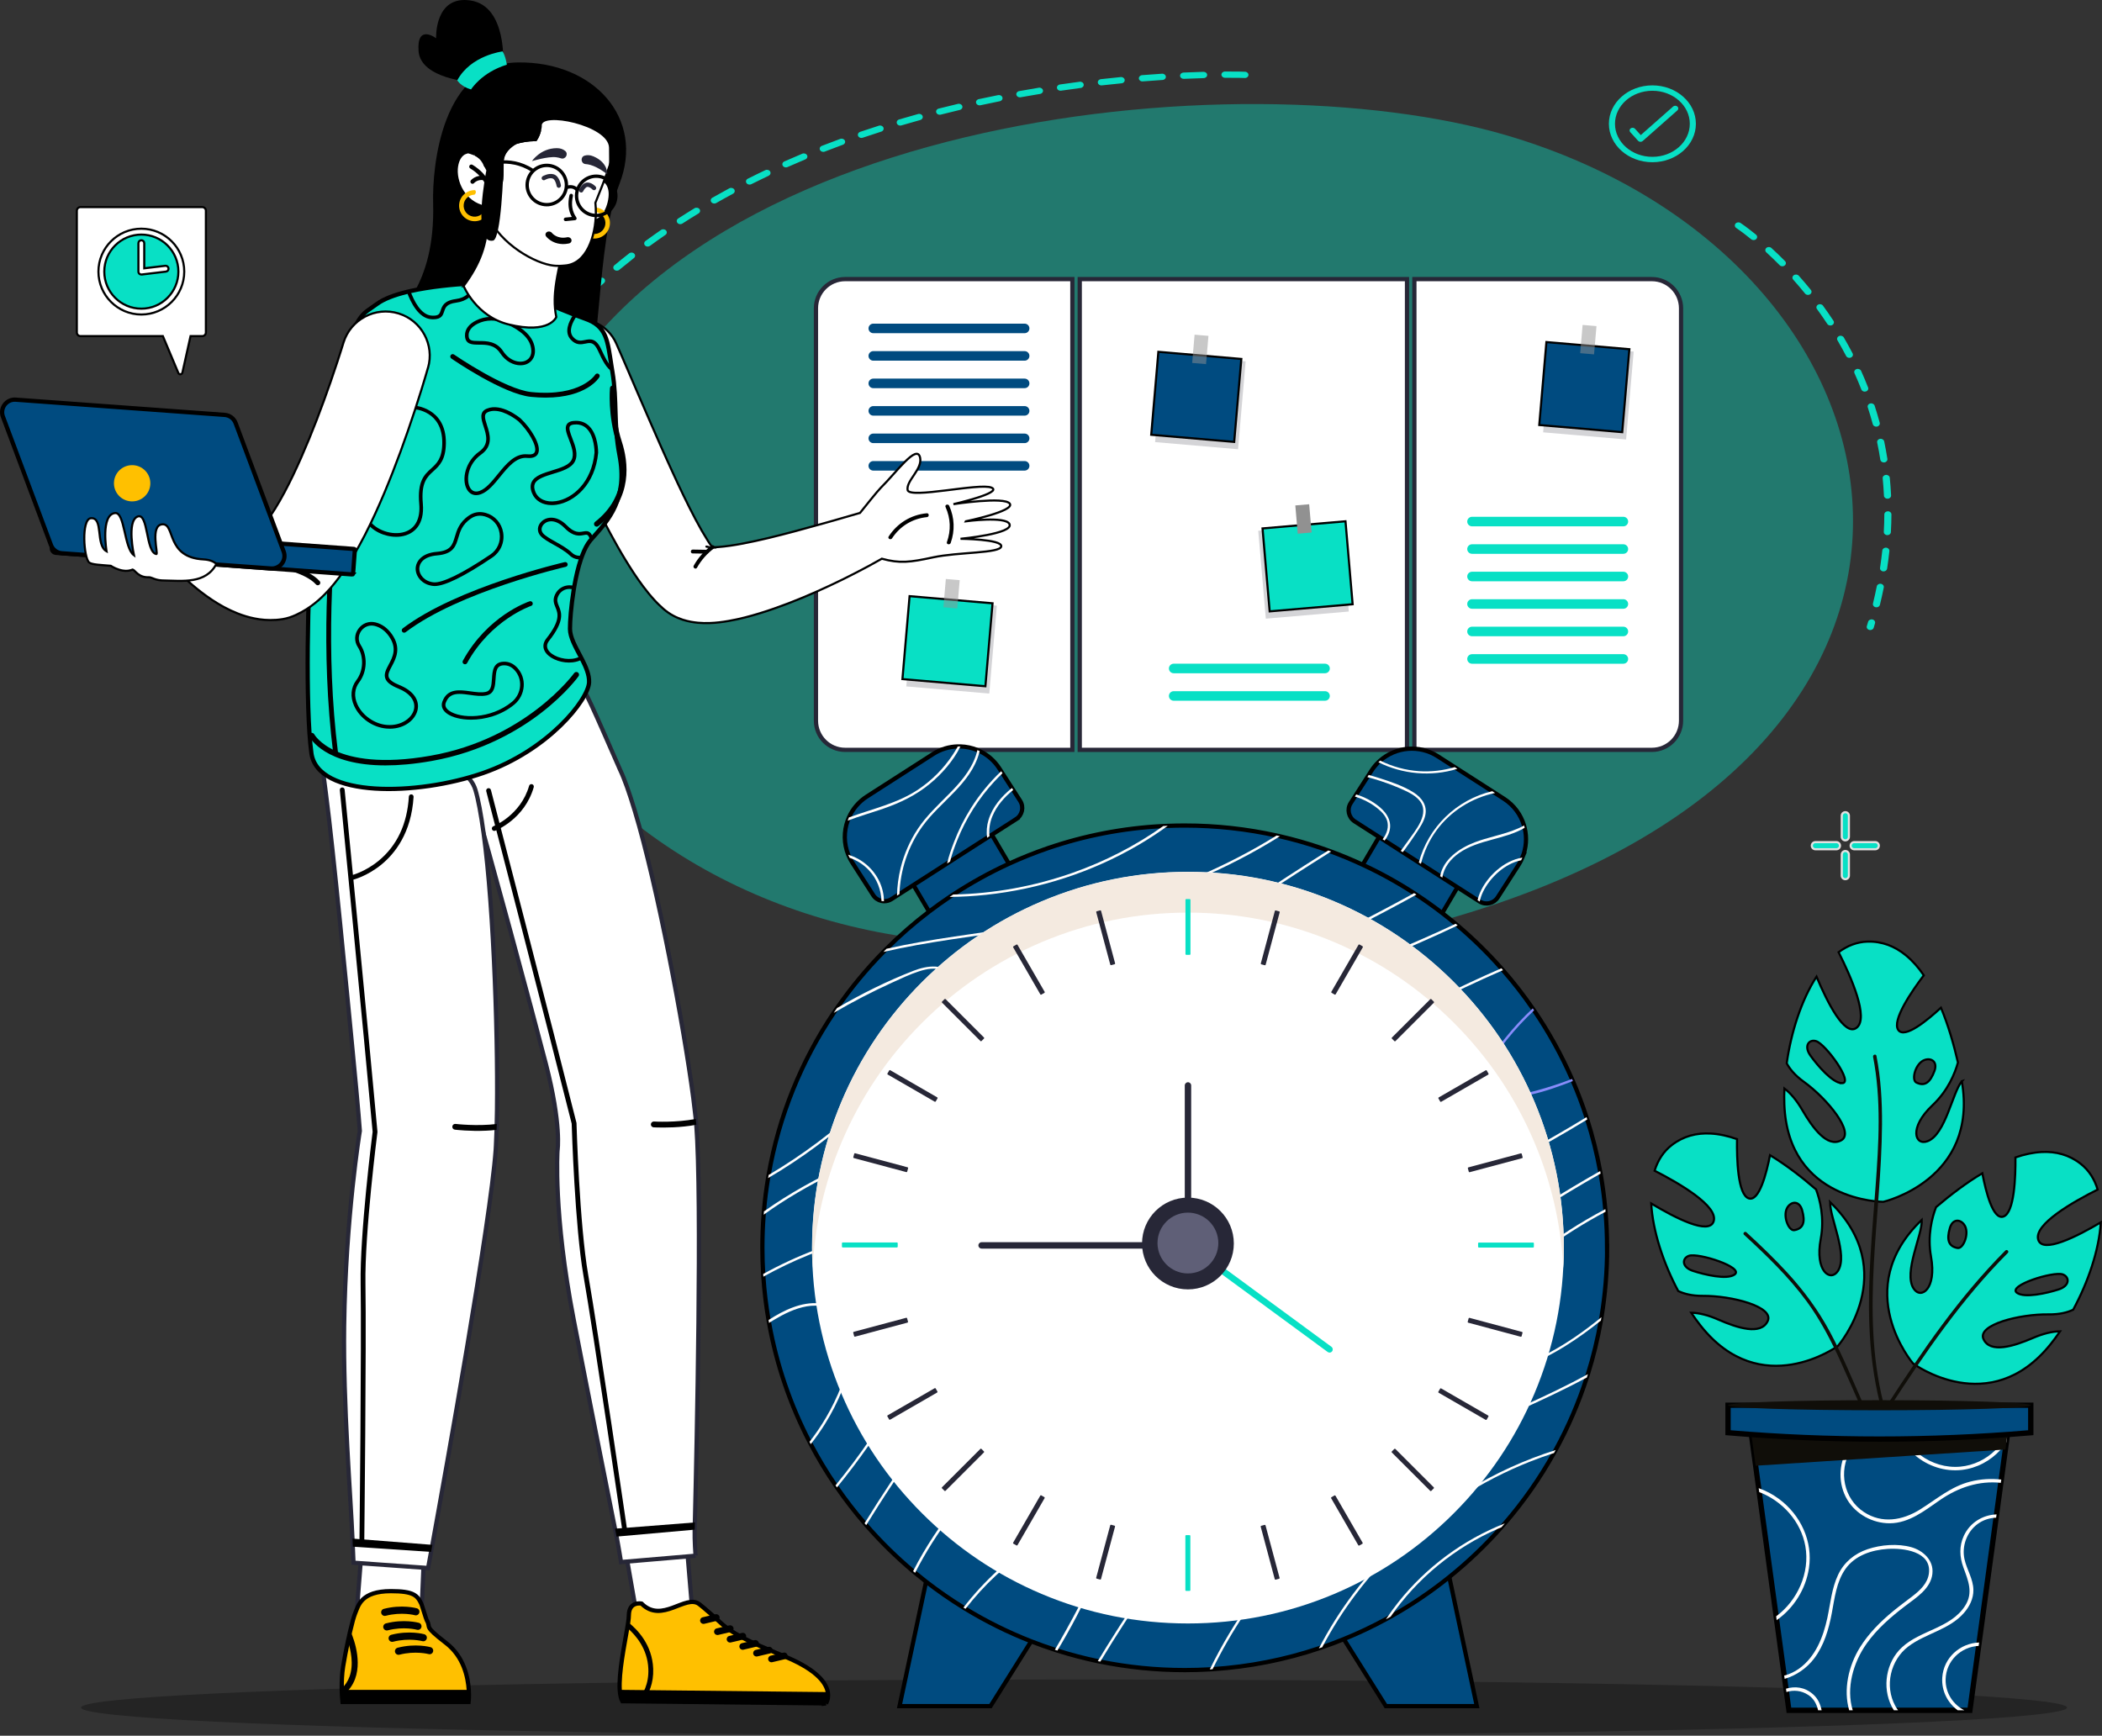<?xml version="1.0" encoding="UTF-8"?>
<svg id="Layer_2" data-name="Layer 2" xmlns="http://www.w3.org/2000/svg" viewBox="0 0 991.09 818.5">
  <rect x="0" y="0" width="991.09" height="818.5" fill="#333333" stroke="none"/>
  <defs>
    <style>
      .cls-1, .cls-2, .cls-3, .cls-4, .cls-5, .cls-6, .cls-7, .cls-8, .cls-9 {
        stroke-miterlimit: 10;
      }

      .cls-1, .cls-2, .cls-3, .cls-4, .cls-5, .cls-6, .cls-9 {
        stroke: #000;
      }

      .cls-1, .cls-10, .cls-6, .cls-7 {
        fill: #08e0c5;
      }

      .cls-1, .cls-3, .cls-4, .cls-8 {
        stroke-width: 2px;
      }

      .cls-2 {
        fill: none;
      }

      .cls-11 {
        fill: #f4eae0;
      }

      .cls-12 {
        fill: #100e09;
      }

      .cls-3, .cls-13, .cls-9 {
        fill: #004b80;
      }

      .cls-4, .cls-14 {
        fill: #ffc000;
      }

      .cls-15 {
        fill: #888cfb;
      }

      .cls-16, .cls-5, .cls-8 {
        fill: #fff;
      }

      .cls-17 {
        opacity: .3;
      }

      .cls-18 {
        opacity: .4;
      }

      .cls-19 {
        fill: #272737;
      }

      .cls-20 {
        fill: #fd9772;
      }

      .cls-21 {
        fill: #5f5f77;
      }

      .cls-22 {
        fill: #c84d48;
      }

      .cls-7 {
        stroke: #e2e2e2;
      }

      .cls-23 {
        opacity: .2;
      }

      .cls-24 {
        fill: #919191;
      }

      .cls-8 {
        stroke: #272737;
      }

      .cls-25 {
        opacity: .5;
      }
    </style>
  </defs>
  <g id="_01" data-name="01">
    <g>
      <g>
        <g>
          <g class="cls-18">
            <path class="cls-10" d="M431.04,442.34c-46.89-6.24-91.06-23.68-127.18-50.81-46.65-35.05-88.46-92.21-56.33-177.15C308.4,53.43,584.68,26.71,710.47,63.85c199.91,59.02,245.11,292.65-29.64,370.04-68.3,19.24-175.38,18.35-249.79,8.45Z"/>
          </g>
          <path class="cls-10" d="M881.83,297.11c-.14,0-.29-.02-.43-.05-.9-.21-1.43-1.02-1.19-1.81.21-.69.41-1.37.61-2.06.23-.79,1.15-1.27,2.04-1.07.9.2,1.44,1.01,1.21,1.8-.2.69-.4,1.39-.61,2.08-.2.66-.88,1.1-1.62,1.1ZM884.74,286.38c-.12,0-.24-.01-.35-.03-.91-.17-1.48-.96-1.29-1.76.66-2.69,1.26-5.41,1.8-8.09.16-.81,1.03-1.34,1.94-1.2.91.14,1.52.91,1.36,1.72-.54,2.71-1.15,5.47-1.82,8.2-.17.69-.86,1.17-1.64,1.17ZM888.1,269.46c-.07,0-.15,0-.22-.01-.92-.11-1.56-.85-1.44-1.67.41-2.73.77-5.48,1.06-8.18.09-.81.91-1.41,1.83-1.34.92.08,1.6.8,1.51,1.61-.29,2.74-.65,5.53-1.07,8.3-.11.74-.83,1.28-1.66,1.28ZM889.88,252.35s-.06,0-.08,0c-.93-.04-1.64-.73-1.59-1.55.15-2.74.24-5.51.25-8.23,0-.82.76-1.47,1.68-1.47h0c.93,0,1.67.67,1.67,1.49-.02,2.76-.1,5.58-.26,8.36-.04.79-.78,1.41-1.67,1.41ZM889.95,235.17c-.89,0-1.64-.62-1.67-1.42-.13-2.74-.33-5.5-.6-8.21-.08-.82.6-1.53,1.53-1.6.91-.07,1.74.53,1.82,1.35.27,2.75.48,5.55.61,8.34.04.82-.68,1.51-1.61,1.54-.02,0-.05,0-.07,0ZM888.23,218.07c-.83,0-1.54-.54-1.66-1.28-.42-2.71-.92-5.44-1.48-8.12-.17-.8.43-1.58,1.34-1.73.91-.15,1.79.38,1.96,1.19.57,2.72,1.08,5.5,1.51,8.26.13.81-.52,1.56-1.43,1.67-.08,0-.15.01-.23.01ZM884.65,201.19c-.76,0-1.45-.46-1.63-1.14-.72-2.66-1.51-5.33-2.37-7.95-.26-.79.26-1.61,1.15-1.83.89-.23,1.82.23,2.08,1.01.87,2.67,1.68,5.39,2.41,8.09.21.8-.34,1.6-1.24,1.78-.13.03-.26.04-.39.04ZM879.22,184.69c-.7,0-1.35-.39-1.59-1-1.01-2.58-2.1-5.17-3.25-7.71-.34-.76.08-1.62.94-1.93.86-.3,1.84.07,2.18.83,1.17,2.58,2.28,5.22,3.3,7.84.3.77-.16,1.62-1.04,1.88-.18.06-.37.08-.55.08ZM871.98,168.75c-.64,0-1.24-.32-1.53-.86-1.29-2.48-2.66-4.97-4.08-7.4-.43-.73-.1-1.62.72-2,.82-.38,1.83-.09,2.26.64,1.45,2.47,2.84,5,4.15,7.52.39.74.02,1.62-.82,1.96-.23.09-.46.14-.7.14ZM863.02,153.49c-.58,0-1.14-.26-1.45-.74-1.56-2.37-3.2-4.73-4.87-7.02-.5-.69-.28-1.6.5-2.05.78-.44,1.82-.25,2.32.44,1.7,2.33,3.36,4.73,4.95,7.14.47.71.19,1.61-.61,2.03-.27.14-.56.2-.84.2ZM852.45,139.06c-.52,0-1.04-.21-1.36-.62-1.81-2.23-3.69-4.44-5.6-6.58-.57-.64-.45-1.57.28-2.08.73-.51,1.78-.4,2.36.25,1.94,2.18,3.86,4.43,5.69,6.69.54.67.37,1.59-.39,2.07-.3.19-.64.28-.98.28ZM840.37,125.57c-.47,0-.93-.17-1.26-.51-2.06-2.08-4.18-4.13-6.3-6.07-.64-.59-.62-1.53.04-2.09.67-.57,1.73-.55,2.37.04,2.16,1.98,4.31,4.06,6.41,6.18.61.62.54,1.55-.16,2.09-.32.25-.71.37-1.1.37ZM826.82,113.22c-.41,0-.81-.13-1.14-.39-4.29-3.49-7.01-5.3-7.04-5.32-.74-.49-.89-1.42-.34-2.07.55-.66,1.61-.79,2.35-.3.12.08,2.87,1.9,7.3,5.51.68.56.72,1.49.1,2.09-.33.32-.78.48-1.23.48Z"/>
          <path class="cls-10" d="M279.63,137.47c-.42,0-.83-.14-1.16-.41-.67-.57-.69-1.5-.05-2.09,1.32-1.22,2.67-2.44,4.01-3.64.65-.58,1.71-.58,2.37,0,.66.58.66,1.51,0,2.1-1.33,1.18-2.66,2.39-3.97,3.6-.33.3-.77.46-1.21.46ZM290.84,127.65c-.45,0-.89-.16-1.22-.47-.63-.6-.6-1.53.07-2.09,2.27-1.89,4.61-3.78,6.97-5.62.69-.54,1.75-.49,2.37.13.61.61.55,1.55-.14,2.09-2.33,1.83-4.65,3.7-6.9,5.56-.32.27-.74.4-1.15.4ZM305.41,116.28c-.48,0-.96-.18-1.29-.54-.59-.63-.49-1.56.22-2.09,2.4-1.76,4.88-3.52,7.35-5.23.73-.5,1.79-.39,2.35.26.57.64.44,1.58-.29,2.08-2.45,1.69-4.9,3.43-7.28,5.17-.31.23-.69.34-1.07.34ZM320.76,105.71c-.52,0-1.03-.21-1.35-.61-.55-.66-.39-1.59.36-2.07,2.51-1.62,5.1-3.25,7.7-4.83.76-.46,1.81-.29,2.33.38.53.67.33,1.6-.43,2.06-2.57,1.57-5.13,3.17-7.62,4.78-.3.19-.65.29-.99.29ZM336.78,95.97c-.55,0-1.09-.24-1.41-.68-.5-.69-.28-1.6.5-2.05,2.63-1.5,5.32-2.99,8-4.43.79-.42,1.82-.2,2.31.5.48.7.23,1.61-.56,2.04-2.65,1.43-5.32,2.9-7.92,4.39-.28.16-.6.24-.91.24ZM353.41,87.05c-.58,0-1.15-.27-1.46-.75-.46-.71-.18-1.62.63-2.02,2.71-1.37,5.49-2.72,8.26-4.04.81-.39,1.83-.12,2.27.61.44.72.13,1.62-.69,2.01-2.74,1.3-5.5,2.65-8.18,4-.26.13-.55.19-.83.19ZM370.56,78.94c-.61,0-1.21-.3-1.5-.82-.42-.73-.08-1.62.75-1.99,2.78-1.23,5.63-2.46,8.48-3.65.84-.35,1.84-.03,2.23.71.4.74.04,1.62-.8,1.97-2.83,1.18-5.65,2.4-8.41,3.62-.24.11-.5.16-.75.16ZM388.17,71.61c-.64,0-1.26-.33-1.54-.88-.37-.75,0-1.62.86-1.95,2.85-1.11,5.77-2.21,8.68-3.28.86-.31,1.84.05,2.19.8.35.76-.05,1.62-.91,1.94-2.88,1.05-5.78,2.15-8.6,3.25-.22.09-.45.13-.68.13ZM406.16,65.05c-.67,0-1.31-.36-1.57-.95-.33-.76.1-1.62.96-1.92,2.9-.99,5.87-1.97,8.84-2.91.87-.28,1.83.12,2.15.89.31.77-.14,1.62-1.01,1.9-2.94.94-5.89,1.91-8.77,2.89-.2.07-.4.1-.6.1ZM424.47,59.22c-.7,0-1.36-.39-1.59-1.01-.29-.78.18-1.62,1.06-1.88,2.96-.88,5.98-1.74,8.97-2.57.88-.24,1.82.19,2.1.97.28.78-.22,1.61-1.1,1.86-2.98.82-5.97,1.68-8.91,2.55-.18.05-.36.08-.53.08ZM443.05,54.11c-.73,0-1.4-.42-1.61-1.07-.26-.79.26-1.61,1.15-1.83,2.99-.76,6.05-1.51,9.09-2.23.89-.21,1.81.26,2.05,1.05.24.79-.29,1.6-1.19,1.81-3.02.71-6.05,1.46-9.02,2.22-.16.04-.31.06-.47.06ZM461.86,49.68c-.75,0-1.44-.45-1.63-1.13-.22-.79.33-1.6,1.23-1.79,3.04-.66,6.13-1.3,9.18-1.91.91-.18,1.8.32,2.01,1.12.2.8-.36,1.59-1.27,1.77-3.03.6-6.1,1.24-9.12,1.9-.13.03-.27.04-.4.04ZM480.86,45.9c-.78,0-1.48-.48-1.64-1.19-.19-.8.4-1.58,1.31-1.75,3.06-.55,6.17-1.09,9.26-1.59.91-.15,1.79.38,1.96,1.19.17.8-.43,1.58-1.34,1.73-3.06.5-6.16,1.04-9.2,1.58-.11.02-.23.03-.34.03ZM500.01,42.78c-.81,0-1.52-.51-1.65-1.24-.15-.81.47-1.57,1.38-1.7,3.08-.45,6.21-.88,9.32-1.29.91-.12,1.77.44,1.9,1.25.13.81-.5,1.56-1.42,1.68-3.09.4-6.2.83-9.26,1.28-.09.01-.19.02-.28.02ZM519.28,40.28c-.83,0-1.55-.55-1.66-1.29-.12-.81.53-1.55,1.45-1.66,3.11-.35,6.26-.68,9.37-.99.93-.09,1.75.5,1.85,1.31.1.81-.56,1.55-1.48,1.63-3.09.3-6.22.63-9.31.98-.07,0-.14.01-.21.01ZM538.64,38.4c-.86,0-1.59-.58-1.67-1.35-.08-.81.6-1.54,1.52-1.61,3.13-.25,6.3-.48,9.41-.68.92-.06,1.73.56,1.79,1.37.07.82-.63,1.53-1.55,1.58-3.09.2-6.23.42-9.35.67-.05,0-.1,0-.15,0ZM558.08,37.18c-.89,0-1.63-.61-1.67-1.41-.05-.82.66-1.51,1.59-1.56,3.19-.14,6.37-.26,9.44-.34.95-.01,1.7.62,1.73,1.44.03.82-.7,1.5-1.63,1.53-3.05.08-6.2.2-9.37.34-.03,0-.06,0-.09,0ZM586.97,36.78s-.05,0-.08,0c-.03,0-3.38-.13-9.31-.1h0c-.92,0-1.67-.66-1.68-1.47,0-.82.74-1.49,1.67-1.49,6.03-.03,9.35.1,9.48.11.93.04,1.64.73,1.6,1.55-.04.79-.78,1.42-1.67,1.42Z"/>
          <g>
            <path class="cls-10" d="M779.1,76.5c-11.31,0-20.51-8.13-20.51-18.12s9.2-18.12,20.51-18.12,20.51,8.13,20.51,18.12-9.2,18.12-20.51,18.12ZM779.1,42.8c-9.73,0-17.64,6.99-17.64,15.58s7.91,15.58,17.64,15.58,17.64-6.99,17.64-15.58-7.91-15.58-17.64-15.58Z"/>
            <path class="cls-10" d="M773.5,66.88s-.05,0-.08,0c-.41-.02-.79-.19-1.04-.47l-3.72-4.1c-.5-.55-.4-1.35.22-1.79.62-.44,1.52-.35,2.02.2l2.72,2.99,15.25-13.47c.56-.5,1.47-.5,2.03,0,.56.5.56,1.3,0,1.8l-16.38,14.47c-.27.24-.64.37-1.02.37Z"/>
          </g>
        </g>
        <g>
          <g>
            <path class="cls-7" d="M215.52,154.07c-.93,0-1.68-.75-1.68-1.68v-9.92c0-.93.75-1.68,1.68-1.68s1.68.75,1.68,1.68v9.92c0,.93-.75,1.68-1.68,1.68Z"/>
            <path class="cls-7" d="M215.52,172.38c-.93,0-1.68-.75-1.68-1.68v-9.92c0-.93.75-1.68,1.68-1.68s1.68.75,1.68,1.68v9.92c0,.93-.75,1.68-1.68,1.68Z"/>
          </g>
          <g>
            <path class="cls-7" d="M211.33,158.27h-9.92c-.93,0-1.68-.75-1.68-1.68s.75-1.68,1.68-1.68h9.92c.93,0,1.68.75,1.68,1.68s-.75,1.68-1.68,1.68Z"/>
            <path class="cls-7" d="M229.64,158.27h-9.92c-.93,0-1.68-.75-1.68-1.68s.75-1.68,1.68-1.68h9.92c.93,0,1.68.75,1.68,1.68s-.75,1.68-1.68,1.68Z"/>
          </g>
        </g>
        <g>
          <g>
            <path class="cls-7" d="M870.07,396.28c-.93,0-1.68-.75-1.68-1.68v-9.92c0-.93.75-1.68,1.68-1.68s1.68.75,1.68,1.68v9.92c0,.93-.75,1.68-1.68,1.68Z"/>
            <path class="cls-7" d="M870.07,414.59c-.93,0-1.68-.75-1.68-1.68v-9.92c0-.93.75-1.68,1.68-1.68s1.68.75,1.68,1.68v9.92c0,.93-.75,1.68-1.68,1.68Z"/>
          </g>
          <g>
            <path class="cls-7" d="M865.87,400.48h-9.92c-.93,0-1.68-.75-1.68-1.68s.75-1.68,1.68-1.68h9.92c.93,0,1.68.75,1.68,1.68s-.75,1.68-1.68,1.68Z"/>
            <path class="cls-7" d="M884.18,400.48h-9.92c-.93,0-1.68-.75-1.68-1.68s.75-1.68,1.68-1.68h9.92c.93,0,1.68.75,1.68,1.68s-.75,1.68-1.68,1.68Z"/>
          </g>
        </g>
      </g>
      <ellipse class="cls-17" cx="506.42" cy="805.24" rx="468.19" ry="13.25"/>
      <g>
        <g>
          <path class="cls-8" d="M398.48,131.62h107.14v221.99h-107.14c-7.6,0-13.76-6.17-13.76-13.76v-194.48c0-7.6,6.17-13.75,13.76-13.75Z"/>
          <rect class="cls-8" x="509.1" y="131.62" width="154.3" height="221.99"/>
          <path class="cls-10" d="M624.76,317.48h-71.37c-1.24,0-2.25-1.01-2.25-2.25h0c0-1.24,1.01-2.25,2.25-2.25h71.37c1.24,0,2.25,1.01,2.25,2.25h0c0,1.24-1.01,2.25-2.25,2.25Z"/>
          <path class="cls-10" d="M624.76,330.44h-71.37c-1.24,0-2.25-1.01-2.25-2.25h0c0-1.24,1.01-2.25,2.25-2.25h71.37c1.24,0,2.25,1.01,2.25,2.25h0c0,1.24-1.01,2.25-2.25,2.25Z"/>
          <path class="cls-8" d="M792.61,145.37v194.48c0,7.6-6.16,13.76-13.76,13.76h-111.97v-221.99h111.97c7.61,0,13.76,6.16,13.76,13.75Z"/>
        </g>
        <g>
          <g class="cls-23">
            <rect class="cls-19" x="545.15" y="169.79" width="41.6" height="39.26" transform="translate(328.71 737.06) rotate(-85.08)"/>
          </g>
          <rect class="cls-9" x="544.4" y="167.51" width="39.26" height="39.26" transform="translate(329.22 733.05) rotate(-85.08)"/>
          <g class="cls-25">
            <rect class="cls-24" x="562.67" y="158.07" width="6.56" height="13.37" transform="translate(16.21 -47.92) rotate(4.92)"/>
          </g>
        </g>
        <g>
          <g class="cls-23">
            <rect class="cls-19" x="594.97" y="248.56" width="39.26" height="41.6" transform="translate(-20.83 53.68) rotate(-4.92)"/>
          </g>
          <rect class="cls-6" x="596.89" y="247.45" width="39.26" height="39.26" transform="translate(-20.63 53.84) rotate(-4.92)"/>
          <rect class="cls-24" x="611.32" y="238" width="6.56" height="13.37" transform="translate(1247.9 435.8) rotate(175.08)"/>
        </g>
        <g>
          <g class="cls-23">
            <rect class="cls-19" x="427.86" y="285" width="41.6" height="39.26" transform="translate(106.68 725.53) rotate(-85.08)"/>
          </g>
          <rect class="cls-6" x="427.1" y="282.72" width="39.26" height="39.26" transform="translate(107.19 721.52) rotate(-85.08)"/>
          <g class="cls-25">
            <rect class="cls-24" x="445.38" y="273.28" width="6.56" height="13.37" transform="translate(25.66 -37.44) rotate(4.92)"/>
          </g>
        </g>
        <g>
          <g class="cls-23">
            <rect class="cls-19" x="728.1" y="165.19" width="41.6" height="39.26" transform="translate(500.56 915.12) rotate(-85.08)"/>
          </g>
          <rect class="cls-9" x="727.35" y="162.91" width="39.26" height="39.26" transform="translate(501.07 911.12) rotate(-85.08)"/>
          <g class="cls-25">
            <rect class="cls-24" x="745.62" y="153.47" width="6.56" height="13.37" transform="translate(16.49 -63.63) rotate(4.92)"/>
          </g>
        </g>
        <g>
          <path class="cls-13" d="M483.12,157.12h-71.37c-1.24,0-2.25-1.01-2.25-2.25h0c0-1.24,1.01-2.25,2.25-2.25h71.37c1.24,0,2.25,1.01,2.25,2.25h0c0,1.24-1.01,2.25-2.25,2.25Z"/>
          <path class="cls-13" d="M483.12,170.08h-71.37c-1.24,0-2.25-1.01-2.25-2.25h0c0-1.24,1.01-2.25,2.25-2.25h71.37c1.24,0,2.25,1.01,2.25,2.25h0c0,1.24-1.01,2.25-2.25,2.25Z"/>
          <path class="cls-13" d="M483.12,183.04h-71.37c-1.24,0-2.25-1.01-2.25-2.25h0c0-1.24,1.01-2.25,2.25-2.25h71.37c1.24,0,2.25,1.01,2.25,2.25h0c0,1.24-1.01,2.25-2.25,2.25Z"/>
          <path class="cls-13" d="M483.12,196h-71.37c-1.24,0-2.25-1.01-2.25-2.25h0c0-1.24,1.01-2.25,2.25-2.25h71.37c1.24,0,2.25,1.01,2.25,2.25h0c0,1.24-1.01,2.25-2.25,2.25Z"/>
          <path class="cls-13" d="M483.12,208.96h-71.37c-1.24,0-2.25-1.01-2.25-2.25h0c0-1.24,1.01-2.25,2.25-2.25h71.37c1.24,0,2.25,1.01,2.25,2.25h0c0,1.24-1.01,2.25-2.25,2.25Z"/>
          <path class="cls-13" d="M483.12,221.92h-71.37c-1.24,0-2.25-1.01-2.25-2.25h0c0-1.24,1.01-2.25,2.25-2.25h71.37c1.24,0,2.25,1.01,2.25,2.25h0c0,1.24-1.01,2.25-2.25,2.25Z"/>
        </g>
        <g>
          <path class="cls-10" d="M765.42,248.2h-71.37c-1.24,0-2.25-1.01-2.25-2.25h0c0-1.24,1.01-2.25,2.25-2.25h71.37c1.24,0,2.25,1.01,2.25,2.25h0c0,1.24-1.01,2.25-2.25,2.25Z"/>
          <path class="cls-10" d="M765.42,261.16h-71.37c-1.24,0-2.25-1.01-2.25-2.25h0c0-1.24,1.01-2.25,2.25-2.25h71.37c1.24,0,2.25,1.01,2.25,2.25h0c0,1.24-1.01,2.25-2.25,2.25Z"/>
          <path class="cls-10" d="M765.42,274.11h-71.37c-1.24,0-2.25-1.01-2.25-2.25h0c0-1.24,1.01-2.25,2.25-2.25h71.37c1.24,0,2.25,1.01,2.25,2.25h0c0,1.24-1.01,2.25-2.25,2.25Z"/>
          <path class="cls-10" d="M765.42,287.07h-71.37c-1.24,0-2.25-1.01-2.25-2.25h0c0-1.24,1.01-2.25,2.25-2.25h71.37c1.24,0,2.25,1.01,2.25,2.25h0c0,1.24-1.01,2.25-2.25,2.25Z"/>
          <path class="cls-10" d="M765.42,300.03h-71.37c-1.24,0-2.25-1.01-2.25-2.25h0c0-1.24,1.01-2.25,2.25-2.25h71.37c1.24,0,2.25,1.01,2.25,2.25h0c0,1.24-1.01,2.25-2.25,2.25Z"/>
          <path class="cls-10" d="M765.42,312.99h-71.37c-1.24,0-2.25-1.01-2.25-2.25h0c0-1.24,1.01-2.25,2.25-2.25h71.37c1.24,0,2.25,1.01,2.25,2.25h0c0,1.24-1.01,2.25-2.25,2.25Z"/>
        </g>
      </g>
      <g>
        <path d="M186.74,154.28c-.15-8.86,18.58-17.94,17.48-58.5-.47-17.45,4.07-65.9,40.02-66.34,35.95-.44,59.86,26.48,47.84,57.24-11.27,28.82-8.32,86.05-16.97,94.6l-88.37-27Z"/>
        <g>
          <g>
            <path class="cls-5" d="M455.4,245.82s23.12-4.76,20.73-8.29c-2.39-3.53-26.59.21-26.59.21,0,0,23.5-5.37,17.98-7.78-5.53-2.4-38.87,5.5-39.59,1.09-.73-4.4,7.08-9.78,5.9-15.23-1.47-6.79-11.27,7.08-18.57,14.23-1.43,1.4-7.7,9.23-9.77,11.83l-5.49,1.58c-4.22,1.25-8.45,2.44-12.66,3.62-8.41,2.38-16.81,4.65-25.06,6.64-4.12.99-8.21,1.89-12.2,2.64-3.97.75-7.88,1.33-11.31,1.59-1.06.08-2.06.11-2.96.1-.64-.87-1.37-1.94-2.09-3.08-1.9-3.01-3.9-6.48-5.79-10.08-1.9-3.62-3.81-7.36-5.64-11.18-1.84-3.82-3.67-7.7-5.45-11.63-1.81-3.92-3.56-7.88-5.34-11.85-3.52-7.96-6.99-15.99-10.47-24.04l-5.2-12.09-2.6-6.04-2.6-5.94-.08-.18c-3.95-8.96-14.15-13.58-23.6-10.4-10.02,3.37-15.41,14.22-12.04,24.24.39,1.17.75,2.22,1.14,3.31l1.14,3.23c.77,2.15,1.57,4.27,2.37,6.41,1.57,4.27,3.29,8.48,4.97,12.7,3.41,8.44,7.01,16.81,10.85,25.13,1.91,4.17,3.91,8.31,5.94,12.46,2.07,4.14,4.17,8.28,6.4,12.41,2.24,4.12,4.54,8.27,7.07,12.41,2.54,4.15,5.19,8.33,8.42,12.63,1.63,2.16,3.38,4.37,5.58,6.75l.85.9c.28.3.62.62.93.93.6.6,1.34,1.28,2.07,1.92l.36.31.64.53c.44.36.86.67,1.29.97.44.31.85.58,1.27.84.43.27.84.5,1.24.71,1.63.88,3.14,1.47,4.53,1.92,2.75.87,5.03,1.21,7.06,1.41,2.03.19,3.82.2,5.48.15,3.33-.1,6.19-.51,8.92-.97,5.43-.94,10.26-2.26,14.95-3.69,4.68-1.44,9.17-3.05,13.57-4.73,8.79-3.39,17.21-7.18,25.47-11.23,4.12-2.03,8.19-4.15,12.23-6.31l6.02-3.34.11-.07c8.48,2.31,13.22,1.72,24.12-.63,11.94-2.58,31.84-1.85,32.19-5.22.35-3.38-19.21-3.55-19.21-3.55,0,0,25.5-2.38,23.05-7.02-1.96-3.72-20.53-1.23-20.53-1.23ZM333.14,257.82c-.19-.06-.12-.14.52.02.12.03.27.08.44.14-.44-.04-.79-.1-.95-.16Z"/>
            <path d="M447.56,238.52c2.5,5.6,2.75,11.72.69,17.51-.39,1.09-2.18.7-1.78-.41,1.97-5.53,1.75-11.18-.65-16.54-.48-1.07,1.26-1.63,1.74-.56h0Z"/>
            <path d="M437.05,243.86c-6.75.65-12.75,4.28-16.43,9.98-.63.98-2.26.14-1.62-.85,4.06-6.28,10.52-10.24,17.97-10.95,1.17-.11,1.25,1.71.08,1.83h0Z"/>
          </g>
          <path d="M335.4,257.27c-3.41,2.55-6.21,5.74-8.3,9.45-.58,1.02.95,2.01,1.53.99,2.03-3.59,4.7-6.63,8-9.09.94-.7-.3-2.04-1.23-1.34h0Z"/>
          <path d="M333.36,259.27c-2.23-.04-4.46-.07-6.7-.11-1.17-.02-1.25,1.8-.08,1.82,2.23.04,4.46.07,6.7.11,1.17.02,1.26-1.8.08-1.82h0Z"/>
        </g>
        <g>
          <g>
            <polygon class="cls-8" points="323.61 726.17 326.59 761.63 300.3 762.03 294.33 727.97 323.61 726.17"/>
            <g>
              <path class="cls-4" d="M389.46,803.26l-96.05-1.03c-.7-1.31-1.07-3.15-1.21-5.35-.51-8.13,2.21-21.07,3.57-29.23.16-.95.31-1.84.42-2.65.19-1.36.31-2.5.32-3.34.07-6.67,5.97-5.47,5.97-5.47,9.62,9.64,20.78-4.54,27.15.22,0,0,2.75,2.01,10.3,8.96,7.55,6.94,20.47,11.61,31.46,16.35,14.19,6.11,18.17,12.11,18.91,16.21.59,3.25-.85,5.33-.85,5.33Z"/>
              <path d="M389.46,803.26l-96.05-1.03c-.7-1.31-1.07-3.15-1.21-5.35l98.11,1.05c.59,3.25-.85,5.33-.85,5.33Z"/>
              <path d="M303.21,802.34l-2.85-.03c2.88-3.22,5.6-8.19,5.33-15.32-.36-9.5-5.99-15.95-9.91-19.33.16-.95.31-1.84.42-2.65,4.23,3.3,11.34,10.52,11.78,21.89.26,6.82-2.03,11.88-4.76,15.45Z"/>
              <path d="M338.24,771.02c-.71,0-1.35-.5-1.52-1.22-.2-.85.32-1.7,1.18-1.9l6.02-1.43c.85-.2,1.7.32,1.91,1.18.2.85-.32,1.7-1.18,1.91l-6.02,1.43c-.13.03-.26.04-.38.04Z"/>
              <path d="M331.66,765.77c-.71,0-1.35-.5-1.52-1.22-.2-.85.32-1.7,1.18-1.9l6.02-1.42c.85-.2,1.7.32,1.91,1.18.2.85-.32,1.7-1.18,1.9l-6.02,1.43c-.13.03-.26.05-.38.04Z"/>
              <path d="M344.2,774.57c-.71,0-1.35-.5-1.52-1.22-.2-.85.32-1.7,1.18-1.9l6.02-1.43c.85-.2,1.7.32,1.9,1.17.2.85-.32,1.7-1.18,1.91l-6.02,1.43c-.13.03-.26.04-.38.04Z"/>
              <path d="M350.17,777.99c-.71,0-1.35-.5-1.52-1.22-.2-.85.32-1.7,1.18-1.9l6.02-1.43c.85-.2,1.7.33,1.9,1.18.2.85-.32,1.7-1.18,1.9l-6.02,1.42c-.13.03-.26.05-.38.04Z"/>
              <path d="M356.68,781.16c-.71,0-1.35-.5-1.52-1.22-.2-.85.32-1.7,1.18-1.9l6.02-1.43c.85-.2,1.7.33,1.9,1.18.2.85-.32,1.7-1.18,1.91l-6.02,1.42c-.13.03-.26.04-.38.04Z"/>
              <path d="M363.74,783.88c-.71,0-1.35-.5-1.52-1.22-.2-.85.33-1.7,1.18-1.9l6.02-1.43c.85-.2,1.7.32,1.9,1.18.2.85-.32,1.7-1.18,1.9l-6.02,1.42c-.13.03-.26.05-.38.04Z"/>
            </g>
            <path class="cls-8" d="M327.95,733.63l-35.14,2.99s-1.16-7.29-2.09-12c-.24-1.14-.49-2.39-.76-3.75-3.92-19.6-12.3-61.64-19.45-98.51-9.71-50.05-7.64-79.81-7.64-79.81,0,0,1.99-11.93-5.51-40.94-6.2-24.04-26.8-100.4-34.29-125.78-1.51-5.12-2.39-8.13-2.39-8.13,0,0,38.93-55.72,55.38-40.7,1.28,1.17,15.53,34.4,16.33,36.05,2,4.16,4.4,10.95,6.96,19.47,10.68,35.34,23.05,101.11,27.55,135.35.43,3.43.81,6.54,1.1,9.26.02.18.03.35.05.53.05.53.11,1.08.17,1.67.03.35.06.7.09,1.07,2.73,35.43.21,151.12-.67,187.54-.05,1.23-.06,2.37-.09,3.4-.12,4.9.4,12.29.4,12.29Z"/>
            <path d="M328.31,530.39c-1.83.36-3.69.62-5.5.81-7.49.81-14.17.43-14.64.41-.75-.05-1.33-.69-1.28-1.45.05-.75.69-1.33,1.45-1.29.14.02,10.5.59,19.72-1.23.05.53.11,1.08.17,1.67.03.35.06.7.09,1.07Z"/>
          </g>
          <path d="M294.78,723.04s0,0-.01,0c-.62.09-1.2-.34-1.29-.96-.14-.93-13.56-92.9-18.38-120.5-4.06-23.28-5.47-68.97-5.55-71.7-11-43.85-40-155.65-40.29-156.78-.16-.61.21-1.23.82-1.39.61-.16,1.23.21,1.39.82.29,1.13,29.35,113.14,40.32,156.91.02.08.03.16.03.24.01.48,1.38,47.78,5.52,71.5,4.82,27.63,18.25,119.64,18.39,120.56.09.62-.33,1.19-.95,1.29Z"/>
          <g>
            <polygon class="cls-8" points="199.99 731.51 198.7 761.63 168.06 762.21 170.27 733.9 199.99 731.51"/>
            <g>
              <g>
                <path class="cls-4" d="M161.13,796.19c0,.24,0,.47.01.7.02,1.06.07,2.01.11,2.82.11,1.79.24,2.89.24,2.89h59.47s.29-2.3.07-5.71c-.39-6.08-2.41-15.67-10.62-22.02-11.24-8.69-6.9-6.88-9.21-10.84-.26-.44-2.28-7.17-2.5-7.64-1.93-4.11-3.71-6.06-14.37-6.06-14.13,0-15.37,6.86-16.88,10.47-.62,1.5-1.47,4.65-2.35,8.39-.36,1.5-.71,3.11-1.06,4.74-.87,4.1-1.68,8.38-2.24,11.79-.59,3.66-.71,7.42-.67,10.46Z"/>
                <path d="M161.13,796.19c0,.24,0,.47.01.7.02,1.06.07,2.01.11,2.82,2.9-2.04,4.97-4.72,6.18-8.01,3.68-10.02-1.98-22.05-2.22-22.56l-.12.06c-.36,1.5-.71,3.11-1.06,4.74,1.34,4.09,2.88,10.97.74,16.79-.78,2.12-2,3.95-3.65,5.46Z"/>
                <path d="M161.14,796.88c.08,3.39.35,5.71.35,5.71h59.47s.29-2.3.07-5.71h-59.89Z"/>
              </g>
              <path d="M182.37,768.87c.14,0,.28-.02.43-.05,7.56-1.96,13.73-.3,13.79-.28.9.25,1.84-.28,2.09-1.18.25-.9-.28-1.84-1.18-2.09-.29-.08-7.11-1.91-15.54.27-.91.23-1.45,1.16-1.22,2.07.2.76.89,1.27,1.64,1.27Z"/>
              <path d="M181.39,762.01c.14,0,.28-.02.43-.05,7.56-1.96,13.73-.3,13.79-.28.9.25,1.84-.28,2.09-1.18.25-.9-.28-1.84-1.18-2.09-.29-.08-7.11-1.91-15.54.27-.91.23-1.45,1.16-1.22,2.07.2.76.89,1.27,1.64,1.27Z"/>
              <path d="M184.91,774.24c.14,0,.28-.02.43-.05,7.52-1.95,13.73-.3,13.79-.28.9.25,1.83-.28,2.08-1.19.25-.9-.28-1.83-1.18-2.08-.29-.08-7.11-1.91-15.54.27-.91.24-1.45,1.16-1.22,2.07.2.76.89,1.27,1.64,1.27Z"/>
              <path d="M187.9,780.35c.14,0,.28-.02.43-.05,7.51-1.95,13.73-.3,13.79-.28.9.25,1.83-.28,2.08-1.19.25-.9-.28-1.83-1.18-2.08-.29-.08-7.11-1.91-15.54.27-.91.23-1.45,1.16-1.22,2.07.2.76.89,1.27,1.64,1.27Z"/>
            </g>
          </g>
          <path class="cls-8" d="M234.23,530.02c0,.25,0,.49-.02.74-.02.69-.05,1.36-.07,2.03-.08,2.66-.18,5.11-.3,7.29-.04.69-.08,1.42-.12,2.2-2.46,34.13-23.28,150.02-29.86,186.23-.24,1.21-.43,2.33-.62,3.35-.89,4.83-1.39,7.56-1.39,7.56l-35.18-2.5s-.13-2.73-.32-7.54c-.06-1.16-.11-2.44-.17-3.81-.83-19.97-4.42-62.79-3.92-100.34.69-51.34,7.4-91.94,7.4-91.94,0,0-.51-8-3.41-37.82-2.4-24.71-9.11-94.91-12.56-121.14-.7-5.3-1.1-8.41-1.1-8.41,0,0,55.19-15.52,69.1,1.86,1.08,1.36,1.93,2.92,2.46,4.68,1.33,4.42,2.64,11.5,3.85,20.31,5.03,36.32,7.04,102.53,6.22,137.26Z"/>
          <path d="M234.23,530.02c0,.25,0,.49-.02.74-.02.69-.05,1.36-.07,2.03-1.68.21-3.39.34-5.04.41-7.53.34-14.18-.43-14.64-.49-.75-.09-1.28-.77-1.19-1.52.09-.75.77-1.28,1.52-1.19.14.02,10.21,1.19,19.44.02Z"/>
          <path d="M203.86,728.51c-.22,1.2-.42,2.32-.61,3.33l-36.89-2.48c-.05-1.15-.1-2.42-.16-3.81l37.66,2.95Z"/>
          <path d="M165.88,414.97c-.51,0-.96-.35-1.08-.86-.14-.6.23-1.2.83-1.33.1-.02,6.43-1.56,12.89-6.87,8.67-7.12,13.47-17.31,14.26-30.28.04-.61.57-1.08,1.18-1.04.61.04,1.08.57,1.04,1.18-1.05,17.01-8.82,26.75-15.16,31.93-6.88,5.62-13.44,7.19-13.72,7.25-.08.02-.17.03-.25.03Z"/>
          <path d="M170.62,728.44h-.01c-.63,0-1.13-.52-1.13-1.15.01-.94,1.03-93.88.56-121.89-.39-23.63,5.31-68.98,5.65-71.69-4.06-45.03-15.34-159.97-15.46-161.13-.06-.63.4-1.18,1.02-1.24.62-.06,1.18.4,1.24,1.02.11,1.16,11.42,116.32,15.47,161.27,0,.08,0,.17,0,.25-.06.47-6.05,47.41-5.65,71.49.47,28.05-.55,121.02-.56,121.96,0,.62-.51,1.12-1.14,1.12Z"/>
          <path d="M327.63,717.94c-.03,1.22-.06,2.35-.08,3.39l-36.83,3.28c-.23-1.13-.48-2.38-.75-3.74l37.66-2.94Z"/>
          <path d="M232.91,391.82c-.41-.05-.77-.31-.93-.72-.23-.59.06-1.24.65-1.47.18-.07,12.87-5.21,16.84-19.04.17-.6.8-.95,1.41-.78.6.17.95.8.78,1.41-4.3,14.97-17.64,20.31-18.2,20.53-.18.07-.36.09-.54.07Z"/>
        </g>
        <path class="cls-1" d="M279.6,253.41c-.38.43-.75.85-1.11,1.26-.07.08-.15.17-.21.25-1.43,1.72-2.67,4.14-3.74,6.97-.23.6-.45,1.22-.66,1.85-1.29,3.84-2.3,8.25-3.07,12.61-.1.57-.2,1.14-.29,1.7-1.27,7.74-1.8,15.09-1.77,18.55.03,3.93,2.56,8.37,4.92,12.87.27.51.54,1.02.8,1.53,1.86,3.66,3.42,7.32,3.28,10.75-.34,8.17-19.19,32.12-50.1,42.83-30.92,10.71-77.91,11.81-80.83-9.43-2.92-21.25-1.77-78.36.26-101.4,2.47-28.16,4.99-50.46,13.16-78.57,8.17-28.11,10.11-26.39,17.46-31.82,3.31-2.45,8.37-4.3,14.13-5.71.56-.14,1.12-.27,1.69-.4,9.41-2.11,20.36-3.12,28.66-3.6.59-.03,1.16-.07,1.72-.09,6.62-.34,11.17-.34,11.17-.34,0,0,22.18,9.88,35.33,15.02.57.22,1.12.43,1.65.63,1.39.53,2.64.99,3.72,1.37,10.45,3.6,10.63,10.28,12.59,22.66.12.74.24,1.5.37,2.28,0,.04.01.07.02.11,2.32,13.8.5,24.75,3.33,39.32,4.02,20.7-5.33,30.76-12.47,38.79Z"/>
        <path d="M183.76,343.63c-.47,0-.96-.02-1.45-.06-6.53-.52-12.7-4.83-15.36-10.74-1.92-4.27-1.54-8.66,1.04-12.06,3.37-4.44,3.65-11.03.68-15.65-1.72-2.67-1.62-5.96.25-8.57,1.9-2.65,5.03-3.82,8.17-3.04,3.05.76,5.64,2.63,7.71,5.57,4.56,6.48,1.92,11.45-.01,15.07-1.08,2.03-2.01,3.78-1.49,5.23.47,1.3,2.13,2.5,5.07,3.69,6.45,2.59,9.62,7.03,8.48,11.87-1.03,4.37-5.9,8.7-13.08,8.7ZM175.16,294.99c-2.19,0-3.9,1.23-4.85,2.56-1.14,1.59-1.79,4.17-.2,6.64h0c3.35,5.21,3.03,12.62-.75,17.61-2.22,2.93-2.51,6.59-.84,10.32,2.37,5.27,8.09,9.28,13.93,9.74,6.76.53,11.78-3.31,12.72-7.32.92-3.94-1.86-7.63-7.45-9.88-3.46-1.39-5.38-2.88-6.04-4.69-.79-2.16.37-4.33,1.59-6.62,1.91-3.59,4.08-7.66.13-13.28-1.83-2.59-4.09-4.24-6.72-4.89-.52-.13-1.03-.19-1.51-.19Z"/>
        <path d="M260.14,238.19c-4.37,0-7.82-2.02-9.27-5.56-.84-2.05-.9-3.84-.19-5.34,1.41-2.97,5.42-4.19,9.66-5.49,3.86-1.18,7.84-2.4,9.15-4.9,1.41-2.7,0-6.36-1.24-9.6-1.15-2.98-2.14-5.56-.95-7.3.72-1.05,2.11-1.56,4.25-1.56,2.54,0,4.69.87,6.38,2.59,4.16,4.22,4.1,12.09,4.1,12.42,0,.02,0,.05,0,.07-1.4,15.04-11.16,23.24-19.64,24.5-.78.11-1.53.17-2.26.17ZM271.56,200.16c-1.51,0-2.47.28-2.84.82-.68.99.24,3.39,1.13,5.71,1.38,3.57,2.94,7.63,1.16,11.01-1.64,3.14-5.98,4.46-10.17,5.74-3.7,1.13-7.53,2.3-8.62,4.58-.5,1.06-.43,2.35.23,3.95,1.37,3.36,5.09,5.03,9.69,4.34,7.83-1.16,16.85-8.83,18.18-22.92,0-.53-.06-7.58-3.61-11.17-1.36-1.38-3.1-2.08-5.16-2.08ZM281.18,213.45h0,0Z"/>
        <path d="M224.53,233.51c-1.9,0-3.51-1.02-4.51-2.93-2.43-4.63-.62-13.01,5.86-17.62,4.85-3.45,3.46-7.75,2.12-11.91-1.08-3.34-2.2-6.79,1.48-8.33,7.05-2.96,15.71,4.36,16.08,4.68,0,0,.02.02.03.03,4.47,4.2,9.94,12.46,8.14,16.42-.52,1.14-1.83,2.42-5.19,2.09-5.02-.49-8.89,4.25-12.62,8.83-2.96,3.64-5.76,7.08-9.24,8.33-.74.27-1.46.4-2.14.4ZM233.1,193.74c-1.01,0-2.01.17-2.96.57-2.02.85-1.73,2.46-.51,6.22,1.32,4.07,3.12,9.66-2.75,13.83-6.29,4.48-7.15,11.96-5.34,15.42.67,1.29,2.01,2.63,4.55,1.72,3.03-1.09,5.68-4.35,8.49-7.8,4.02-4.94,8.17-10.04,14.12-9.46,1.89.19,3.05-.18,3.46-1.1,1.26-2.79-3.2-10.17-7.74-14.45-.32-.27-5.99-4.95-11.32-4.95Z"/>
        <path d="M204.91,276.35c-.26,0-.51-.01-.75-.04-5.38-.6-8.23-4.67-8.18-8.18.05-3.27,2.68-7.31,9.92-7.9,6.61-.54,7.42-3.29,8.55-7.1.9-3.05,2.03-6.85,6.58-9.97,2.45-1.68,5.17-2.11,8.09-1.26,4.31,1.24,7.42,4.8,8.13,9.28.73,4.63-1.22,9.12-5.08,11.73h0c-13.24,8.93-22.41,13.45-27.26,13.45ZM226.26,243.18c-1.51,0-2.92.46-4.26,1.38-4.05,2.78-4.99,5.96-5.9,9.04-1.17,3.95-2.28,7.68-10.06,8.32-6.09.5-8.31,3.54-8.35,6.22-.04,2.76,2.28,5.96,6.66,6.46,4.09.46,13.63-4.2,26.86-13.13,3.3-2.23,4.97-6.08,4.34-10.04-.61-3.87-3.19-6.83-6.91-7.9-.82-.24-1.62-.36-2.39-.36ZM231.69,262.19h0,0Z"/>
        <path d="M274.93,250.62c-1.79.35-4.03.78-7.64-2.89-4.58-4.67-9.39-4.25-11.93-1.89-2.09,1.95-2.32,4.82-.54,6.83,1.29,1.46,3.71,2.82,6.26,4.25,1.29.72,2.66,1.5,3.96,2.33,1.3.83,2.53,1.71,3.53,2.67,1.29,1.23,2.93,1.87,4.64,1.87.22,0,.44,0,.66-.03.21-.63.43-1.25.66-1.85-1.72.45-3.48,0-4.77-1.23-2.16-2.05-5.17-3.75-7.83-5.24-2.42-1.36-4.71-2.65-5.81-3.9-1.35-1.53-.72-3.37.42-4.44,2.01-1.87,5.74-2.03,9.54,1.83,4.25,4.34,7.22,3.76,9.19,3.38,1.61-.31,2.1-.41,2.9,2.24.04.13.07.26.11.39.06-.09.14-.17.21-.25.36-.42.74-.84,1.11-1.26-1.15-3.19-2.67-3.18-4.66-2.79Z"/>
        <path d="M288.74,175.3c-2.73-1.42-4.76-5.44-6.76-9.81-1.95-4.26-3.61-3.93-5.91-3.46-2,.4-4.48.91-7.03-1.93-3.09-3.45-1.05-8.26,1.35-11.84.57.22,1.12.43,1.65.63-2.19,3.14-4.16,7.33-1.72,10.06,1.89,2.11,3.52,1.78,5.41,1.4,2.49-.51,5.3-1.08,7.81,4.43,1.48,3.25,3.06,6.45,4.81,8.14.12.74.24,1.5.37,2.28,0,.04.01.07.02.11Z"/>
        <path d="M245.4,172.26c-3.19,0-6.96-1.72-9.58-5.7-2.64-4-6.52-4.02-9.95-4.03-3.22-.01-6.55-.02-6.63-4.29-.06-2.91,1.73-5.37,5.18-7.11,4.16-2.1,9.14-2.27,13.66-.45h0c5.45,2.19,12.26,6.08,13.81,12.19,1.22,4.82-.96,7.69-3.41,8.77-.9.4-1.95.61-3.07.61ZM231.66,151.15c-2.25,0-4.47.51-6.47,1.52-2.86,1.44-4.29,3.31-4.24,5.54.05,2.39,1.24,2.59,4.93,2.6,3.47.01,8.23.03,11.38,4.8,3.02,4.58,7.68,5.72,10.52,4.47,2.38-1.05,3.27-3.52,2.44-6.78-1.37-5.41-7.71-8.98-12.78-11.02-1.88-.75-3.84-1.13-5.77-1.13Z"/>
        <path d="M223.84,135.57c-.6,3.84-3.85,6.51-8.72,7.15-4.55.6-5.11,2.33-5.7,4.16-.57,1.74-1.2,3.69-5.15,3.69-.27,0-.57,0-.87-.03-6.08-.39-9.79-7.94-11.58-12.89.56-.14,1.12-.27,1.69-.4,1.68,4.57,4.98,11.26,10,11.58,3.4.22,3.73-.8,4.28-2.48.63-1.94,1.49-4.59,7.11-5.33,4.06-.54,6.78-2.67,7.25-5.71.09-.56.09-1.11.02-1.65.59-.03,1.16-.07,1.72-.09.07.65.06,1.32-.05,2Z"/>
        <path d="M273.66,309.48c-1.35.74-2.76,1.04-3.81,1.17-4.6.54-9.85-1.44-11.46-4.32-.75-1.35-.58-2.74.51-4.13,7.47-9.45,5.88-13.31,4.61-16.41-.66-1.61-1.14-2.78-.31-4.6l.09-.2c.97-2.04,2.91-3.26,5.18-3.27h.04c.7,0,1.37.12,1.98.33.09-.57.19-1.13.29-1.7-.73-.23-1.51-.35-2.32-.35-2.9.02-5.47,1.65-6.72,4.25l-.1.22c-1.14,2.49-.42,4.26.28,5.97,1.16,2.82,2.47,6.03-4.37,14.69-1.52,1.93-1.76,4.07-.66,6.03,1.73,3.1,6.6,5.28,11.39,5.28.59,0,1.18-.03,1.76-.1,1.65-.2,3.12-.64,4.4-1.33-.26-.51-.53-1.02-.8-1.53Z"/>
        <path d="M222.1,339.38c-4.74,0-8.85-1.07-11.28-2.8-2.23-1.58-3.02-3.63-2.23-5.77,2.33-6.32,8.11-5.51,13.22-4.8,2.52.35,5.13.71,7.25.26,2.37-.5,2.68-2.7,2.9-6.26.22-3.49.49-7.84,5.56-7.97,2.46-.07,4.61.91,6.41,2.89,2.17,2.38,3.24,5.49,3,8.75-.24,3.35-1.87,6.49-4.47,8.62h0c-6.17,5.07-13.86,7.08-20.36,7.08ZM216.65,327.22c-2.91,0-5.24.86-6.46,4.17-.51,1.39.03,2.66,1.62,3.78,5.34,3.8,19.5,4.04,29.56-4.21h0c2.24-1.84,3.64-4.54,3.85-7.42.2-2.79-.71-5.44-2.56-7.47-1.45-1.59-3.17-2.38-5.1-2.33-3.33.08-3.65,2.47-3.89,6.36-.21,3.29-.44,7.01-4.25,7.83-2.42.52-5.18.13-7.84-.24-1.74-.24-3.41-.47-4.91-.47ZM241.91,331.64h0,0Z"/>
        <path d="M186.79,253.14c-5.61,0-11.53-2.79-14.2-7.16-.25-.4-.12-.93.28-1.18.4-.25.93-.12,1.18.28,3,4.91,11.02,7.63,16.84,5.72,4.98-1.64,7.38-6.32,6.78-13.18-.95-10.76,2.37-13.78,5.58-16.7,2.68-2.44,5.21-4.74,5.28-11.97.15-15.23-13-16-13.56-16.02-.47-.02-.84-.42-.82-.89.02-.47.42-.84.89-.82.15,0,15.36.84,15.2,17.75-.08,7.98-3.01,10.65-5.84,13.23-3.04,2.76-5.91,5.37-5.03,15.28.92,10.43-4.58,13.85-7.95,14.96-1.47.48-3.04.71-4.64.71Z"/>
        <path d="M281.24,248.36c-.34-.03-.67-.19-.9-.49-.43-.55-.33-1.35.22-1.78,15.45-12.04,13.03-28.4,10.2-37.08-4.26-13.1-3.21-25.52-3.16-26.04.06-.7.67-1.21,1.37-1.15,0,0,0,0,0,0,.7.06,1.21.68,1.15,1.38-.01.12-1.04,12.44,3.05,25.03,3.03,9.31,5.62,26.87-11.06,39.87-.26.2-.58.29-.88.26Z"/>
        <path d="M181.79,360.94c-28.41,0-35.53-12.84-35.88-13.5-.33-.62-.09-1.39.54-1.71.62-.32,1.38-.09,1.71.53.05.1,2.55,4.54,10.39,7.99,7.36,3.24,21.04,6.24,44.41,2.13,45.19-7.95,67.54-38.66,67.76-38.97.41-.57,1.2-.7,1.77-.3.57.41.7,1.2.3,1.77-.23.33-5.83,8.09-17.21,16.96-10.48,8.17-28.05,18.79-52.18,23.04-8.3,1.46-15.45,2.06-21.6,2.06Z"/>
        <path d="M257.23,187.5c-2.14,0-4.44-.11-6.92-.36-13.08-1.31-36.51-17.39-37.51-18.08-.52-.36-.65-1.07-.29-1.58.36-.52,1.07-.65,1.58-.29.24.16,23.94,16.44,36.44,17.69,23.42,2.34,30.04-8.09,30.11-8.19.32-.53,1.02-.71,1.56-.39.54.32.71,1.01.4,1.55-.26.43-5.97,9.65-25.36,9.65Z"/>
        <path d="M190.57,298.37c-.34,0-.68-.15-.91-.45-.38-.5-.28-1.21.22-1.59,25.62-19.49,75.89-31.13,76.39-31.25.61-.14,1.22.24,1.36.85.14.61-.24,1.22-.86,1.36-.5.11-50.3,11.65-75.52,30.84-.21.16-.45.23-.69.23Z"/>
        <path d="M219.24,313.25c-.19,0-.37-.05-.55-.14-.55-.3-.75-.99-.45-1.54,11.67-21.24,30.66-27.74,31.46-28.01.6-.2,1.24.12,1.44.72.2.6-.12,1.24-.72,1.44-.19.06-18.96,6.52-30.18,26.94-.21.38-.6.59-1,.59Z"/>
        <path d="M158.25,356.29c-.57,0-1.06-.42-1.13-1-5.98-48.1-2.68-94.81,1.15-125.52,4.15-33.28,9.78-55.49,9.84-55.71.16-.61.78-.98,1.38-.82.61.16.98.78.82,1.38-.06.22-5.67,22.32-9.79,55.47-3.81,30.57-7.1,77.06-1.14,124.92.08.62-.36,1.19-.99,1.27-.05,0-.1,0-.14,0Z"/>
        <g>
          <path class="cls-5" d="M201.77,173.48l-.76,2.63-.74,2.51-1.51,4.96c-1.02,3.3-2.07,6.58-3.14,9.85-2.15,6.55-4.4,13.07-6.79,19.58-2.39,6.51-4.92,13.01-7.66,19.53-2.75,6.51-5.69,13.03-9.05,19.6-1.69,3.29-3.48,6.59-5.47,9.93-1.99,3.34-4.16,6.72-6.73,10.18-1.29,1.73-2.69,3.49-4.27,5.29-.79.9-1.63,1.8-2.54,2.72-.9.91-1.87,1.84-2.95,2.78-2.14,1.86-4.65,3.79-7.95,5.6-1.66.89-3.5,1.8-5.64,2.51-.55.17-1.07.33-1.66.47-.57.13-1.2.27-1.67.34-1.03.17-2.02.27-3,.35-3.88.27-7.26-.08-10.22-.67-1.48-.3-2.87-.65-4.18-1.05-1.31-.4-2.54-.83-3.72-1.29-4.69-1.85-8.52-4.03-12.02-6.34-3.49-2.31-6.62-4.74-9.57-7.26-1.47-1.27-2.9-2.56-4.3-3.88-.7-.66-1.39-1.33-2.08-2.02l-2.22-2.24c-6.35-5.02-7.43-14.24-2.41-20.6,5.02-6.35,14.24-7.43,20.6-2.41v-.02s.03,0,.04.01l.09.04.21.09.46.2.97.43c.66.29,1.33.58,2,.87,1.35.57,2.7,1.11,4.06,1.6,2.7,1,5.37,1.86,7.89,2.44,2.51.57,4.87.9,6.62.8.43-.03.82-.08,1.15-.15.32-.08.58-.18.76-.3.35-.23.32-.57-.26-.76-.16-.05-.32-.09-.54-.11-.07-.02-.3,0-.46.03-.18.04-.32.05-.47.1-.56.18-.88.4-1.08.5-.37.22-.18.17.2-.15.19-.15.43-.37.7-.63.27-.26.57-.57.89-.91.64-.69,1.34-1.53,2.05-2.45,1.43-1.86,2.93-4.06,4.38-6.42,1.46-2.37,2.9-4.89,4.3-7.51,2.8-5.24,5.45-10.83,7.97-16.56,2.52-5.73,4.93-11.61,7.23-17.57,2.3-5.96,4.5-12,6.61-18.08,1.05-3.04,2.08-6.09,3.08-9.14l1.48-4.57.72-2.27.67-2.16.1-.32c3.38-10.98,15.02-17.14,26-13.76,10.86,3.35,17,14.79,13.86,25.66Z"/>
          <path d="M149.74,276c-.28-.03-.56-.16-.76-.39-5.3-5.98-20.45-8.51-20.6-8.53-.64-.1-1.07-.71-.97-1.35s.7-1.07,1.34-.97c.66.11,16.12,2.69,21.98,9.29.43.48.38,1.23-.1,1.65-.25.23-.58.32-.89.29Z"/>
          <g>
            <g>
              <path class="cls-3" d="M166.09,270.88l-139.71-10.18c-1.15-.08-2.02-1.09-1.94-2.24l.7-9.56c.01-.2.19-.36.4-.34l141.43,10.31c.2.02.36.19.34.4l-.83,11.28c-.02.2-.19.36-.4.34Z"/>
              <path class="cls-3" d="M127.72,268.08l-98.53-7.18c-2.33-.17-4.34-1.68-5.16-3.86L1.38,196.48c-1.52-4.06,1.69-8.32,6.03-8.01l98.53,7.18c2.33.17,4.34,1.68,5.16,3.86l22.65,60.57c1.52,4.06-1.69,8.32-6.03,8.01Z"/>
              <path class="cls-14" d="M70.86,228.52c-.34,4.71-4.45,8.24-9.18,7.9-4.73-.34-8.28-4.44-7.93-9.15.34-4.71,4.45-8.24,9.18-7.9,4.72.34,8.28,4.44,7.93,9.15Z"/>
            </g>
            <path class="cls-5" d="M76.8,273.72c9.34.17,20.23,1.75,25.23-7.79-1.26-1.21-3.33-1.99-6.07-2.13-17.81-.93-13.27-16.85-19.34-16.56-6.07.29-1.86,14.2-2.9,14.03-5.09-.86-3.69-19.83-8.89-17.67-5.2,2.16-1.68,18.23-1.68,18.23-4.71-3.43-4.22-20.41-8.92-19.9-6.9.76-3.99,18.04-3.99,18.04-5.33-2.94-1.28-16.15-7.4-15.6-4.62.42-3.35,18.83-.8,20.88,1.27,1.03,5.43,1.15,10.18,1.56h0c1.16.74,3.16,1.8,5.62,2.24,1.94.36,3.57,0,4.74-.47,1.19.39,2.7,3.81,7.51,3.64.55-.02,1.14.14,1.77.41,1.28.55,2.63.93,4.02,1.04.52.04.87.05.91.05Z"/>
          </g>
        </g>
        <path d="M237.24,30.52s1.95-27.56-15.27-30.27c-17.22-2.71-16.35,17.79-16.35,17.79,0,0-9.24-7.05-8.26,6.11.99,13.16,25.53,14.61,25.53,14.61l14.35-8.25Z"/>
        <path class="cls-10" d="M236.98,24.24s-15.01,1.79-21.38,13.64c0,0,1.69,2.92,6.49,4.3,0,0,5-8.07,16.89-11.67,0,0-.53-3.84-2.01-6.27Z"/>
        <g>
          <path class="cls-16" d="M282.58,84.78s4.11.77,4.4,6.14c.28,5.37-3.24,13.95-8.49,12.35-5.25-1.61,4.09-18.49,4.09-18.49Z"/>
          <path class="cls-14" d="M272.99,104.11c.58-4,4.31-6.79,8.31-6.21,4.01.58,6.79,4.31,6.21,8.31-.58,4.01-4.31,6.79-8.31,6.21-4.01-.58-6.79-4.31-6.21-8.31ZM275.12,104.41c-.41,2.83,1.56,5.47,4.4,5.88,2.83.41,5.47-1.56,5.88-4.4.41-2.83-1.56-5.47-4.4-5.88-2.83-.41-5.47,1.56-5.88,4.4Z"/>
          <g>
            <line class="cls-20" x1="263.92" y1="124.48" x2="263.92" y2="124.48"/>
            <path class="cls-5" d="M218.6,134.88s5.9,14.35,21.19,18.11c19.42,4.78,22.5-3.49,22.5-3.49-.57-2.75-.81-5.45-.76-8.31.02-1.08.07-2.19.17-3.34.26-3.12.81-6.51,1.6-10.41.18-.91.38-1.86.6-2.84l.02-.12c-13.32-4.57-23.89-11.72-30.54-22.54l-1.93-1.42-1.3-.96-.33.77v2.56c.1,12.04-3.56,21.65-11.23,31.99Z"/>
          </g>
          <path class="cls-5" d="M215.51,78.28c-1.19,7.35,3.56,17.35,13.13,19.18h.05s.2.05.2.05c.09.45.2.89.32,1.35.05.2.1.4.16.59,0,.02,0,.04.02.06,3.96,13.45,20.55,23.69,30.12,25.51,3.42.65,5.86.25,6.62.21,10.56-.56,14.7-14.02,14.82-24.81.01-1.57-.06-3.07-.2-4.48-.01-.1-.02-.19-.03-.29,0,0,5.81-14.17,7.66-20.47,3.57-12.2-1.52-26.02-28.42-32.95-26.91-6.93-36.21,8.96-39.59,17.64-.57,1.45-1.72,10.42-.46,12.1-2.8.9-3.99,3.83-4.39,6.3Z"/>
          <path d="M230.48,91.88c-.39-.13-.67-.49-.68-.92-.2-7.13-7.96-11.46-8.04-11.5-.49-.27-.67-.88-.4-1.36.27-.49.87-.67,1.36-.4.36.2,8.85,4.92,9.08,13.21.02.55-.42,1.02-.98,1.03-.12,0-.24-.01-.35-.05Z"/>
          <path d="M222.48,86.62c-.12-.04-.23-.1-.34-.19-.42-.36-.47-1-.11-1.42.1-.11,2.47-2.8,6.47-1.99.54.11.89.64.78,1.19-.11.54-.64.89-1.19.78-2.86-.58-4.53,1.31-4.54,1.33-.27.32-.71.42-1.08.3Z"/>
          <path class="cls-22" d="M228.64,97.46h.05s.2.05.2.05c.09.45.2.89.32,1.34.05.2.1.4.16.59,0,.02,0,.04.02.06,1.12,0,2.56-.18,3.95-.87.81-.4,1.61-.98,2.3-1.8.36-.42.31-1.06-.12-1.41-.42-.36-1.06-.31-1.42.11-.78.91-1.75,1.42-2.7,1.68-.64.18-1.27.25-1.82.26-.36.01-.68,0-.95-.02Z"/>
          <path class="cls-14" d="M231.1,97.62c-.71.11-1.51.06-2.16,0,0,.04,0,.07,0,.11-.41,2.83-3.05,4.81-5.88,4.4-2.83-.41-4.81-3.05-4.4-5.88.37-2.56,2.55-4.4,5.06-4.44.73-.64.86-1.35.31-2.15-3.68-.12-6.95,2.55-7.49,6.28-.58,4.01,2.21,7.73,6.21,8.31,4.01.58,7.73-2.21,8.31-6.21.02-.14.03-.27.04-.41Z"/>
          <path class="cls-16" d="M258.6,100.16s-.79,8.68,6.38,10.18c7.17,1.5,8.99-5.49,8.99-5.49l-15.37-4.7Z"/>
          <path d="M263,114.82c-3.56-.83-5.4-3.19-5.51-3.33-.53-.69-.34-1.62.41-2.08.75-.46,1.78-.28,2.3.4.12.15,2.52,3.08,7.21,2.08.89-.19,1.79.31,2.02,1.12.23.81-.31,1.62-1.19,1.8-2.03.43-3.77.35-5.23,0Z"/>
          <path class="cls-19" d="M263.31,88.55c-.43-.06-.79-.4-.86-.86-.15-1-.82-3.18-1.92-3.53-1.58-.5-3.58.68-3.6.7-.48.29-1.11.14-1.4-.33-.29-.48-.14-1.11.33-1.4.11-.07,2.8-1.69,5.29-.9,2.6.83,3.25,4.73,3.32,5.17.08.56-.3,1.08-.86,1.16-.1.02-.2.01-.3,0Z"/>
          <path class="cls-19" d="M273.88,90.76c-.1-.01-.19-.04-.28-.08-.51-.24-.73-.84-.49-1.35.15-.33,1.56-3.21,3.82-3.26,2.09-.05,3.74,1.71,3.92,1.92.38.42.34,1.06-.08,1.44-.42.38-1.06.34-1.44-.07-.32-.35-1.37-1.26-2.36-1.24-.75.02-1.68,1.36-2.01,2.08-.19.42-.64.64-1.07.58Z"/>
          <path d="M230.52,45.74c6.86-5.11,15.82-8.65,25.54-6.47,13.64,3.05,25.59,9.94,31.42,18.54,2.81,4.14,4.2,8.66,3.69,13.35-1.59,14.43-4.21,11.14-4.21,11.14,0,0,.14-.32.2-3.43h0c.05-1.88.06-4.77,0-9.21-.13-10.6-32.75-17.13-31.71-10.14,0,0-.03.85-.33,2.11-.32,1.35-.95,3.18-2.19,4.94-.27,0-.53,0-.77,0-3.39.07-6.25.57-8.66,1.34,0,0,0,0-.01,0-.32.16-5.87,2.97-6.01,8.31-.15,5.49.68,12.84-2.76,10.91-3.44-1.93-3.95-6.49-3.95-6.49h0c-1.55-2.72-3.56-5.52-6.94-7.28.32-9.63,1.55-19.32,6.7-27.64Z"/>
          <path d="M227.61,51.54c10.37-1.77,24.99,8.07,27.51,10.09-.32,1.35-.95,3.18-2.19,4.94-.27,0-.53,0-.77,0-3.39.07-6.25.57-8.66,1.34,0,0,0,0-.01,0-.32.16-5.87,2.97-6.01,8.31-.15,5.49-1.15,36.52-5.02,37.25-10.13,1.91-3.15-33.11-3.15-33.11h0c-1.55-2.72-2.1-5.24-5.48-7-2.47-8.2.03-15.24,3.79-21.84Z"/>
          <path d="M229.91,51.33s-7.33,7.59-6.08,22.05c0,0-4.55-1.97-6.94-1.51-2.39.45-3.4-8.17.11-15.4,3.51-7.23,15.76-14.75,15.76-14.75,0,0-.41,7.45-2.85,9.61Z"/>
          <path d="M266.29,104.18c.14.07.3.1.46.09l4.37-.43c.3-.03.56-.21.68-.48.13-.27.1-.59-.07-.83-1.98-2.85-2.48-6.07-1.59-10.14.1-.45-.19-.9-.64-1-.45-.1-.9.19-1,.64-.88,4.01-.53,7.31,1.11,10.27l-3.02.3c-.46.05-.8.46-.76.92.03.3.21.54.46.67Z"/>
          <g>
            <path d="M255.67,97.08c-5.42-1.18-8.86-6.55-7.68-11.97,1.18-5.42,6.55-8.86,11.96-7.68,5.42,1.18,8.86,6.55,7.68,11.97-1.18,5.42-6.55,8.86-11.96,7.68ZM259.62,78.98c-4.56-1-9.09,1.91-10.08,6.47-1,4.56,1.91,9.09,6.47,10.08,4.56,1,9.09-1.91,10.08-6.47,1-4.56-1.91-9.09-6.47-10.08Z"/>
            <path d="M278.96,102.17c-5.42-1.18-8.86-6.55-7.68-11.96,1.18-5.42,6.55-8.86,11.97-7.68,5.42,1.18,8.86,6.55,7.68,11.97-1.18,5.42-6.55,8.86-11.97,7.68ZM282.91,84.07c-4.56-1-9.09,1.91-10.08,6.47-1,4.56,1.91,9.09,6.47,10.08,4.56,1,9.09-1.91,10.08-6.47,1-4.56-1.91-9.09-6.47-10.08Z"/>
            <path d="M228.47,78.83l-.64-1.3c.45-.21,12-5.41,23.64,2.12l-.86,1.33c-10.91-7.05-22.04-2.2-22.15-2.15Z"/>
            <path d="M267.32,89.21l-.66-1.44c1.29-.59,4.24-1.07,6.17,1.37l-1.24.98c-1.64-2.07-4.17-.96-4.28-.91Z"/>
          </g>
          <path class="cls-19" d="M264.48,74.66c2.13.72,3.72-2.06,1.99-3.5-.91-.75-2.18-1.31-3.96-1.3-7.72.05-11.71,6.13-11.71,6.13,0,0,7.53-2.34,11.45-1.84.91.12,1.63.31,2.24.51Z"/>
          <path class="cls-19" d="M276.12,77.38c-2.24-.17-2.62-3.34-.47-3.99,1.12-.34,2.52-.36,4.15.34,7.1,3.05,6.51,8.44,6.51,8.44,0,0-4.13-3.33-7.93-4.39-.88-.25-1.62-.35-2.26-.4Z"/>
        </g>
        <g>
          <path class="cls-5" d="M95.33,97.65h-57.37c-.96,0-1.74.78-1.74,1.74v57.37c0,.96.78,1.74,1.74,1.74h38.83l7.29,17.37c.38.9,1.69.8,1.92-.16l3.84-17.21h5.5c.96,0,1.74-.78,1.74-1.74v-57.37c0-.96-.78-1.74-1.74-1.74Z"/>
          <g>
            <path class="cls-2" d="M66.64,148.31c-11.15,0-20.23-9.07-20.23-20.23s9.07-20.23,20.23-20.23,20.23,9.07,20.23,20.23-9.07,20.23-20.23,20.23Z"/>
            <path class="cls-6" d="M66.64,110.62c-9.63,0-17.47,7.84-17.47,17.47s7.84,17.47,17.47,17.47,17.47-7.84,17.47-17.47-7.84-17.47-17.47-17.47Z"/>
            <path class="cls-5" d="M66.64,129.46c-.34,0-.66-.12-.92-.35-.29-.26-.46-.64-.46-1.03v-13.4c0-.76.62-1.38,1.38-1.38s1.38.62,1.38,1.38v11.84l9.9-1.18c.76-.09,1.44.45,1.53,1.21s-.45,1.44-1.21,1.53l-11.44,1.37c-.05,0-.11,0-.16,0Z"/>
          </g>
        </g>
      </g>
      <g>
        <polygon class="cls-3" points="467.02 804.55 497.27 756.33 438.08 739.13 424.13 804.55 467.02 804.55"/>
        <polygon class="cls-3" points="696.32 804.55 682.37 739.13 623.18 756.33 653.43 804.55 696.32 804.55"/>
        <g>
          <g>
            <polygon class="cls-3" points="482.06 418.12 444.05 440.07 418.81 397.18 456.82 375.23 482.06 418.12"/>
            <path class="cls-3" d="M479.14,386.26l-12.62,8.09-1.09.71-17.47,11.21-1.39.89-22.49,14.43-1.15.74-2.61,1.67c-1.08.69-2.29,1.01-3.49.98-.4,0-.8-.05-1.2-.14-1.56-.34-2.99-1.27-3.92-2.72l-9.79-15.26c-.5-.77-.94-1.57-1.33-2.37-.23-.48-.45-.96-.65-1.45-2.1-5.24-2.11-10.97-.26-16.08.18-.51.38-1.01.6-1.51,1.73-3.91,4.59-7.37,8.46-9.85l31.21-20.03c3.61-2.32,7.64-3.48,11.64-3.58.42-.02.84-.02,1.25,0,2.74.08,5.45.66,7.98,1.71.36.15.72.31,1.07.48,3.69,1.75,6.95,4.52,9.32,8.21l.83,1.29.61.96,4.46,6.94.6.94,3.29,5.13c1.86,2.89,1.02,6.74-1.87,8.6Z"/>
            <g>
              <path class="cls-16" d="M416.82,425c-.4,0-.8-.05-1.2-.14-.16-5.18-2.09-10.31-5.81-14.36-2.6-2.82-5.79-4.83-9.23-5.99-.23-.48-.45-.96-.65-1.45,6.46,1.92,11.97,6.62,14.83,12.87,1.33,2.89,1.99,5.98,2.04,9.07Z"/>
              <path class="cls-16" d="M452.84,352.01c-3.39,6.85-8.78,13-14.65,17.79-6.43,5.27-13.8,8.8-21.62,11.5-5.37,1.86-11.23,3.55-16.89,5.68.18-.51.38-1.01.6-1.51,11.11-4.09,22.89-6.57,32.86-13.3,6.35-4.28,11.85-9.84,16.07-16.24.82-1.24,1.64-2.55,2.38-3.91.42-.02.84-.02,1.25,0Z"/>
              <path class="cls-16" d="M461.9,354.19c-.06.27-.13.54-.2.8-3.99,14.77-18.39,22.97-26.87,34.81-6.64,9.26-10.36,20.46-10.75,31.81l-1.15.74c.09-4.38.66-8.74,1.71-13.02,1.64-6.6,4.39-12.93,8.17-18.58,4.03-6.04,9.32-10.97,14.4-16.1,5.23-5.27,10.41-11.06,12.86-18.2.31-.89.56-1.8.76-2.73.36.15.72.31,1.07.48Z"/>
              <path class="cls-16" d="M472.66,364.65c-1.37,1.3-2.69,2.65-3.97,4.04-7.35,7.98-13.27,17.32-17.29,27.4-1.29,3.24-2.59,6.68-3.44,10.18l-1.39.89c.77-3.45,2.01-6.85,3.21-10,2.12-5.58,4.79-10.95,7.97-16.01,4.02-6.4,8.84-12.28,14.31-17.47l.61.96Z"/>
              <path class="cls-16" d="M477.72,372.53c-4.15,3.38-7.72,7.35-9.82,12.41-1.21,2.92-1.69,6.23-1.38,9.41l-1.09.71c-.4-2.82-.17-5.75.67-8.47,1.94-6.24,6.1-11,11.02-15l.6.94Z"/>
            </g>
          </g>
          <g>
            <polygon class="cls-3" points="635.81 419.17 673.81 441.12 699.06 398.23 661.05 376.28 635.81 419.17"/>
            <path class="cls-3" d="M717.79,404.42c-.17.42-.37.84-.57,1.25-.38.77-.8,1.52-1.27,2.26l-9.79,15.26c-1.83,2.85-5.59,3.71-8.47,1.96-.05-.03-.09-.06-.13-.08l-.89-.57-16.6-10.65-1.04-.67-9.06-5.82-.99-.64-7.57-4.85-.95-.61-7.6-4.87-.95-.61-13.18-8.46c-2.89-1.86-3.73-5.71-1.88-8.6l1.98-3.09.63-.99,5.24-8.17.64-1,1.29-2.02c.95-1.49,2.05-2.82,3.26-4,.28-.27.56-.53.85-.78,7.39-6.5,18.46-7.62,27.16-2.04l7.99,5.13,1.24.8,16.44,10.55,1.32.85,4.22,2.71c4.75,3.05,7.98,7.57,9.46,12.59.11.37.21.74.3,1.11,1.12,4.59.8,9.52-1.1,14.06Z"/>
            <path class="cls-16" d="M687.14,362.56c-12.44,3.82-25.82,2.55-37.23-3.11.28-.27.56-.53.85-.78,5.68,2.82,11.9,4.55,18.29,4.98,5.71.38,11.42-.29,16.86-1.89l1.24.8Z"/>
            <path class="cls-16" d="M704.9,373.95c-10.95,2.29-21.01,8.6-27.63,17.67-3.46,4.73-5.91,10.1-7.3,15.74l-.99-.64c4.39-16.67,17.86-29.67,34.61-33.62l1.32.85Z"/>
            <path class="cls-16" d="M718.89,390.36c-9.62,5.62-21.65,5.44-30.93,11.9-3.98,2.77-7.19,6.74-7.89,11.58l-1.04-.67c1.41-7.97,9.14-13.25,16.49-16.03,5.82-2.2,11.99-3.3,17.81-5.49,1.76-.66,3.6-1.41,5.26-2.4.11.37.21.74.3,1.11Z"/>
            <path class="cls-16" d="M717.79,404.42c-.17.42-.37.84-.57,1.25-7.67,1.54-14.67,8.09-17.96,14.85-.72,1.48-1.26,3.04-1.57,4.63-.05-.03-.09-.06-.13-.08l-.89-.57c.25-1.14.61-2.26,1.07-3.35,3.29-7.81,11.36-15.36,20.05-16.73Z"/>
            <path class="cls-16" d="M671.98,384.68c-.69,2.9-2.44,5.44-4.05,7.89-1.77,2.69-3.61,5.33-5.51,7.92-.33.46-.67.91-1.01,1.36l-.95-.61c1.09-1.45,2.15-2.92,3.19-4.4,3.62-5.15,10.9-13.31,5.49-19.51-1.84-2.11-4.42-3.46-6.92-4.62-3.54-1.64-7.18-3.05-10.88-4.28-2.19-.73-4.4-1.39-6.63-1.98l.64-1c1.78.47,3.54.99,5.29,1.56,5.37,1.73,11.15,3.68,15.94,6.74,3.84,2.45,6.53,6.19,5.4,10.92Z"/>
            <path class="cls-16" d="M654.65,393.33c-.48,1.12-1.08,2.12-1.79,3.05l-.95-.61c.33-.44.64-.9.93-1.38,1.55-2.6,2.11-5.67.74-8.47-1.12-2.28-3.13-4.05-5.15-5.53-2.92-2.14-6.17-3.73-9.6-4.76l.63-.99c4.01,1.24,7.79,3.23,11.05,5.94,3.93,3.27,6.26,7.74,4.13,12.76Z"/>
          </g>
          <g>
            <path class="cls-3" d="M757.76,588.42c0,11.15-.92,22.08-2.67,32.72-.09.54-.18,1.08-.28,1.61-1.5,8.62-3.55,17.05-6.12,25.25h0c-.16.52-.33,1.04-.5,1.56h0c-3.85,11.94-8.79,23.38-14.71,34.21-.26.48-.52.95-.79,1.43h0c-6.6,11.85-14.37,22.95-23.17,33.15-.53.62-1.07,1.24-1.61,1.85-7.51,8.5-15.74,16.36-24.58,23.47-8.66,6.97-17.91,13.22-27.67,18.68-.74.41-1.47.82-2.21,1.22h0c-6.41,3.48-13.03,6.62-19.85,9.38-3.35,1.37-6.75,2.64-10.19,3.82h0c-.52.18-1.04.35-1.56.53-15.91,5.33-32.71,8.69-50.12,9.83-.44.03-.87.06-1.31.08-3.9.23-7.84.35-11.81.35-13.64,0-26.96-1.37-39.83-3.98-.39-.08-.78-.16-1.18-.24-6.47-1.35-12.82-3.02-19.04-4.99-.4-.12-.79-.25-1.19-.38-3.78-1.22-7.51-2.55-11.18-3.98-10.81-4.22-21.16-9.36-30.95-15.32-.32-.2-.65-.4-.97-.6-6.1-3.76-11.98-7.84-17.63-12.22-1.75-1.36-3.48-2.75-5.19-4.17-.32-.26-.63-.52-.94-.78-7.92-6.65-15.3-13.91-22.09-21.71-.26-.3-.52-.6-.78-.89-4.64-5.39-9-11.02-13.04-16.89-.23-.32-.45-.65-.66-.97-4.25-6.23-8.15-12.71-11.68-19.42-.19-.37-.38-.74-.57-1.11-9-17.35-15.51-36.2-19.08-56.07-.08-.45-.16-.89-.24-1.34-1.16-6.72-1.98-13.55-2.45-20.48-.03-.42-.05-.84-.08-1.26-.25-4.08-.38-8.2-.38-12.34,0-5.26.2-10.47.6-15.62h0c.04-.52.08-1.03.12-1.54.45-5.3,1.11-10.55,1.97-15.72.08-.49.17-.97.25-1.46h0c4.85-27.91,15.51-53.82,30.69-76.44h0c.51-.77,1.02-1.52,1.55-2.27h0c6.52-9.45,13.85-18.3,21.87-26.47.48-.5.97-1,1.47-1.49,6.28-6.27,12.99-12.13,20.07-17.51,3.15-2.4,6.38-4.71,9.68-6.92.57-.39,1.15-.77,1.73-1.15,8.32-5.46,17.09-10.32,26.22-14.51,5.98-2.74,12.11-5.2,18.39-7.35,17.2-5.89,35.46-9.49,54.42-10.43.7-.03,1.4-.07,2.1-.09,2.66-.11,5.32-.16,8-.16,14.87,0,29.36,1.63,43.3,4.72.52.11,1.05.23,1.57.35,6.42,1.47,12.71,3.26,18.87,5.34,1.32.44,2.63.9,3.93,1.37h0c.45.16.89.33,1.34.49,5.14,1.9,10.18,4,15.11,6.31,8.34,3.89,16.37,8.34,24.03,13.31.36.23.72.46,1.07.7,4.24,2.79,8.37,5.73,12.38,8.83,2.07,1.6,4.11,3.24,6.13,4.93h0c.31.26.62.52.93.78,7.35,6.23,14.25,12.98,20.62,20.2.26.29.52.58.77.88,5.01,5.74,9.7,11.76,14.03,18.05.22.31.43.63.64.94,6.92,10.16,12.92,20.99,17.89,32.37.14.31.28.63.41.94,2.39,5.54,4.53,11.21,6.41,17,.12.37.24.74.35,1.11,2.52,7.91,4.56,16.04,6.08,24.35.08.39.15.78.21,1.17.98,5.52,1.73,11.11,2.24,16.78.03.4.07.8.11,1.21.48,5.61.72,11.29.72,17.02Z"/>
            <path class="cls-15" d="M741.63,509.79c-6.37,2.47-12.93,4.87-19.62,6.35,0,0-.01,0-.02,0-1.71.38-3.44.7-5.16.94-1.07.15-2.47.32-4.03.41-6.34.41-15.31-.25-15.34-7.14,0-.41.03-.83.09-1.23.15-1.13.52-2.23,1-3.29.8-1.8,1.95-3.49,3.01-5.08.25-.37.49-.73.73-1.09,1.91-2.89,3.94-5.71,6.08-8.45,0-.01.01-.02.02-.03.48-.61.95-1.22,1.44-1.82,3.96-4.91,8.26-9.54,12.86-13.84.22.31.43.63.64.94-4.54,4.26-8.8,8.84-12.71,13.69-.54.67-1.07,1.34-1.6,2.02,0,0-.02.02-.02.03-2.09,2.69-4.06,5.46-5.93,8.29-.25.38-.52.78-.81,1.2-.68,1-1.43,2.1-2.07,3.25-.62,1.12-1.15,2.28-1.43,3.45-.29,1.18-.32,2.35.06,3.49,1.47,4.46,8.49,4.54,12.27,4.5.34,0,.68-.01,1.03-.03,3.16-.11,6.29-.61,9.37-1.33,0,0,.02,0,.02,0,.99-.23,1.98-.48,2.95-.74,5.66-1.53,11.24-3.38,16.74-5.47.14.31.28.63.41.94Z"/>
            <g>
              <path class="cls-16" d="M603.49,394.35c-12.5,7.86-25.7,14.63-39.29,20.39-26.99,11.44-55.46,18.88-84.35,23.57-20.98,3.4-42.5,5.73-63.32,10.59.48-.5.97-1,1.47-1.49,21.17-4.8,43.02-7.09,64.35-10.66,28.62-4.78,56.85-12.4,83.51-23.94,12.44-5.39,24.54-11.64,36.06-18.81.52.11,1.05.23,1.57.35Z"/>
              <path class="cls-16" d="M550.61,389.43c-4.51,3.27-9.17,6.31-13.98,9.12-21.87,12.77-46.49,20.72-71.66,23.41-5.72.61-11.48.95-17.23,1.01.57-.39,1.15-.77,1.73-1.15,19.2-.38,38.34-3.89,56.44-10.29,15.12-5.34,29.52-12.73,42.59-22,.7-.03,1.4-.07,2.1-.09Z"/>
              <path class="cls-16" d="M441.36,482.85c-20.84,29.51-48.02,54.43-79.19,72.69.08-.49.17-.97.25-1.46h0c16.11-9.52,31.15-20.81,44.77-33.64,12.9-12.15,24.55-25.64,34.62-40.22,3.81-5.5,11.5-16.94,3.16-22.15-3.47-2.17-8.11-1.17-11.75.01-4.24,1.38-8.33,3.35-12.38,5.19-9.49,4.31-18.75,9.11-27.74,14.37.51-.76,1.02-1.52,1.55-2.27h0c11.63-6.76,23.75-12.8,36.22-17.64,5.91-2.29,15.17-3.99,18.18,3.49,3.02,7.51-3.67,15.93-7.69,21.63Z"/>
              <path class="cls-16" d="M667.84,421.88c-1.83,1.01-3.66,2.02-5.5,3.02-21.78,11.84-44.05,22.79-66.73,32.81-7.8,3.44-17.14,8.33-25.94,5.93-3.55-.97-6.43-3.5-7.61-7.03-1.37-4.09.21-8.37,2.54-11.78,2.72-3.98,6.45-7.22,10.38-9.97,5.3-3.72,10.67-7.34,16.05-10.95,10.56-7.09,21.22-14.02,31.98-20.79,1.09-.69,2.18-1.37,3.28-2.06h0c.45.16.89.33,1.34.49-2.98,1.86-5.95,3.73-8.92,5.62-10.32,6.56-20.56,13.27-30.69,20.12-4.78,3.23-9.7,6.36-14.29,9.86-4.04,3.08-8.09,6.95-10.08,11.73-1.87,4.51-.83,9.78,3.48,12.46,3.65,2.27,8.44,1.95,12.47,1.12,4.73-.97,9.1-2.96,13.5-4.89,5.47-2.4,10.9-4.85,16.32-7.35,19.45-9,38.58-18.69,57.34-29.05.36.23.72.46,1.07.7Z"/>
              <path class="cls-16" d="M687.28,436.41c-12.44,5.93-25.16,11.33-37.8,16.74-17.55,7.51-35.24,14.71-53,21.7-35.85,14.11-72.02,27.37-108.16,40.71-17.71,6.53-35.44,13.03-53.08,19.77-14.45,5.51-28.8,11.33-42.67,18.19-11.26,5.57-22.29,11.9-32.48,19.28.04-.51.08-1.03.12-1.54,12.08-8.63,25.3-15.79,38.68-22.03,13.69-6.38,27.76-11.89,41.88-17.21,17.81-6.7,35.66-13.28,53.51-19.87,36.01-13.28,72.04-26.54,107.72-40.7,17.92-7.1,35.74-14.43,53.43-22.09,10.32-4.47,20.73-8.91,30.93-13.74h0c.31.26.62.52.93.78Z"/>
              <path class="cls-16" d="M708.67,457.49c-23.99,10.45-47.34,22.4-69.9,35.68-30.2,17.79-58.98,37.99-86.01,60.31-27.07,22.36-52.41,46.83-75.68,73.12-23.23,26.25-44.41,54.31-63.21,83.89-1.84,2.89-3.65,5.79-5.44,8.71-.26-.3-.52-.6-.78-.89,4.05-6.59,8.21-13.1,12.49-19.54,19.45-29.27,41.25-56.99,65.06-82.84,23.79-25.82,49.59-49.79,77.11-71.61,27.54-21.84,56.78-41.53,87.42-58.75,18.89-10.62,38.31-20.29,58.16-28.95.26.29.52.58.77.88Z"/>
              <path class="cls-16" d="M447.03,604.29c-.7,9.72-5.07,18.91-9.07,27.65-4.57,9.98-9.65,19.71-15.22,29.17-8.33,14.13-17.75,27.61-28.13,40.31-.23-.32-.45-.65-.66-.97,11.52-14.11,21.83-29.18,30.78-45.04,5.07-8.98,9.71-18.21,13.88-27.64,3.86-8.71,8.12-18.28,7.28-28.04-.81-9.41-7.58-15.88-16.63-17.64-8.57-1.67-17.42.12-25.72,2.32-15.22,4.02-29.88,9.98-43.61,17.62-.03-.42-.05-.84-.08-1.26,7.99-4.41,16.29-8.25,24.83-11.49,8.98-3.41,18.35-6.45,27.83-8.06,7.78-1.32,16.5-1.65,23.74,2.01,7.98,4.03,11.41,12.44,10.79,21.06Z"/>
              <path class="cls-16" d="M402.1,637.51c-.56,6.32-2.7,12.49-5.11,18.33-2.15,5.23-4.71,10.29-7.68,15.11-2.15,3.5-4.5,6.86-7.05,10.07-.19-.37-.38-.74-.57-1.11,2.82-3.61,5.42-7.41,7.74-11.38,2.82-4.79,5.25-9.81,7.26-14.99,2.2-5.68,4.19-11.7,4.38-17.83.18-5.57-1.33-11.42-5.31-15.49-4.05-4.16-9.86-5.14-15.4-4.18-5.52.95-10.62,3.5-15.39,6.34-.79.48-1.58.96-2.36,1.45-.08-.45-.16-.89-.24-1.34,7.28-4.7,15.58-8.68,23.96-7.87,11.47,1.12,16.68,12.44,15.76,22.87Z"/>
              <path class="cls-16" d="M748.4,527.89c-22.74,13.94-46.5,26.24-70.5,37.84-36.57,17.66-73.75,34.12-109.44,53.55-35.3,19.21-69.39,41.51-97.92,70.03-15.31,15.3-29.2,32.93-39.07,52.38-.32-.26-.63-.52-.94-.78,11.48-22.53,28.33-42.52,46.67-59.59,29.48-27.44,63.87-48.92,99.36-67.66,35.87-18.95,73.06-35.22,109.45-53.13,21.1-10.39,41.97-21.42,62.04-33.73.12.37.24.74.35,1.11Z"/>
              <path class="cls-16" d="M754.7,553.41c-19.39,10.99-38.19,23-56.32,35.96-24.37,17.41-47.51,36.53-69.25,57.13-21.63,20.5-41.88,42.48-60.54,65.73-18.17,22.63-34.83,46.49-49.8,71.34-.39-.08-.78-.16-1.18-.24,1.4-2.33,2.82-4.66,4.25-6.97,15.71-25.38,33.19-49.67,52.23-72.66,19.13-23.11,39.85-44.91,61.95-65.2,22.06-20.25,45.52-38.99,70.16-56.01,15.63-10.8,31.75-20.9,48.28-30.26.08.39.15.78.21,1.17Z"/>
              <path class="cls-16" d="M515.44,745.92c-4.85,11.12-10.6,21.95-16.88,32.42-.4-.12-.79-.25-1.19-.38,1.73-2.93,3.42-5.88,5.07-8.85,4.47-8.07,8.98-16.32,12.48-24.87,1.7-4.12,2.94-8.6,2.13-13.08-.77-4.25-3.41-8.05-7.68-9.29-7.97-2.32-16.52,3.55-22.84,7.72-11.96,7.89-22.54,17.78-31.3,29.07-.32-.2-.65-.4-.97-.6.56-.72,1.12-1.44,1.7-2.15,10.24-12.67,23.03-24.09,37.44-31.83,6.37-3.42,15.64-6.37,21.38-.18,5.71,6.16,3.64,15.14.65,22.02Z"/>
              <path class="cls-16" d="M748.69,648.01c-.16.52-.33,1.04-.5,1.56h0c-10.97,5.93-22.34,11.19-33.72,16.29-25.95,11.63-52.2,22.93-75.18,39.96-20.58,15.25-38.43,34.17-52.66,55.47-5.54,8.28-10.52,16.93-14.9,25.86-.44.03-.87.06-1.31.08,5.62-11.53,12.24-22.58,19.73-33,14.57-20.24,32.44-38.11,52.84-52.47,23.58-16.61,50.36-27.53,76.48-39.39,9.88-4.48,19.71-9.16,29.22-14.36Z"/>
              <path class="cls-16" d="M702.05,647.87c20.09-3.38,37.38-13.98,53.04-26.73-.09.54-.18,1.08-.28,1.61-5.33,4.28-10.85,8.3-16.65,11.92-6.87,4.29-14.15,7.97-21.8,10.66-7,2.46-14.96,4.74-22.46,4.25-5.79-.38-12.28-3.09-12.67-9.72-.23-3.95,1.98-7.67,4.25-10.72,2.46-3.29,5.21-6.39,7.95-9.45,18.01-20.13,39.63-36.93,63.5-49.5.03.4.07.8.11,1.21-9.85,5.2-19.31,11.15-28.29,17.75-12.97,9.53-24.91,20.45-35.56,32.52-2.72,3.09-5.56,6.2-7.84,9.63-2.38,3.57-4.31,8.25-1.82,12.29,3.65,5.92,12.65,5.28,18.51,4.29Z"/>
              <path class="cls-16" d="M733.49,683.78c-.26.48-.52.95-.79,1.43h0c-3.78,1.21-7.51,2.55-11.2,4.01-22.82,9.01-43.84,22.55-61.6,39.46-14.66,13.96-27.07,30.21-36.48,48.11h0c-.52.18-1.04.35-1.56.53,4.63-8.96,10.01-17.53,16.06-25.61,14.66-19.58,33.13-36.26,54-48.99,13.04-7.95,27.02-14.35,41.58-18.93Z"/>
              <path class="cls-16" d="M709.53,718.36c-.53.62-1.07,1.24-1.61,1.85-.61.25-1.22.51-1.83.78-20.23,8.82-37.87,23.28-50.42,41.38-.74.41-1.47.82-2.21,1.22,1.82-2.74,3.75-5.4,5.8-7.99,13.12-16.54,30.65-29.51,50.27-37.23Z"/>
            </g>
            <path class="cls-16" d="M560.1,765.57c-23.94,0-47.14-4.68-68.98-13.92-21.1-8.93-40.06-21.71-56.34-37.99-16.28-16.28-29.07-35.24-37.99-56.34-9.24-21.84-13.92-45.04-13.92-68.98s4.68-47.14,13.92-68.98c8.93-21.1,21.71-40.06,37.99-56.34,16.28-16.28,35.24-29.07,56.34-37.99,21.84-9.24,45.04-13.92,68.98-13.92s47.14,4.68,68.98,13.92c21.1,8.93,40.06,21.71,56.34,37.99,16.28,16.28,29.07,35.24,37.99,56.34,9.24,21.84,13.92,45.04,13.92,68.98s-4.68,47.14-13.92,68.98c-8.93,21.1-21.71,40.06-37.99,56.34-16.28,16.28-35.24,29.07-56.34,37.99-21.84,9.24-45.05,13.92-68.98,13.92Z"/>
            <path class="cls-11" d="M737.36,588.42c0,3.21-.08,6.4-.25,9.59-1.08-20.55-5.67-40.49-13.67-59.4-8.92-21.1-21.71-40.06-37.99-56.34-16.28-16.28-35.24-29.07-56.34-37.99-21.84-9.24-45.04-13.92-68.98-13.92s-47.15,4.68-68.98,13.92c-21.1,8.92-40.06,21.71-56.34,37.99-16.28,16.28-29.07,35.24-37.99,56.34-8,18.91-12.58,38.85-13.67,59.4-.17-3.18-.25-6.38-.25-9.59,0-23.94,4.68-47.15,13.92-68.98,8.92-21.1,21.71-40.06,37.99-56.34,16.28-16.28,35.24-29.07,56.34-37.99,21.84-9.24,45.04-13.92,68.98-13.92s47.15,4.68,68.98,13.92c21.1,8.92,40.06,21.71,56.34,37.99,16.28,16.28,29.07,35.24,37.99,56.34,9.24,21.84,13.92,45.04,13.92,68.98Z"/>
            <g>
              <path class="cls-10" d="M626.88,637.83c-.31,0-.62-.1-.89-.29l-66.76-49.03c-.67-.49-.82-1.44-.32-2.11.49-.67,1.44-.82,2.11-.32l66.76,49.03c.67.49.82,1.44.32,2.11-.3.4-.75.62-1.22.62Z"/>
              <path class="cls-19" d="M581.75,586.39c0,11.95-9.69,21.64-21.64,21.64s-21.64-9.69-21.64-21.64,9.69-21.64,21.64-21.64,21.64,9.69,21.64,21.64Z"/>
              <path class="cls-19" d="M560.13,570.32c-.83,0-1.51-.68-1.51-1.51v-56.95c0-.83.68-1.51,1.51-1.51s1.51.68,1.51,1.51v56.95c0,.83-.68,1.51-1.51,1.51Z"/>
              <path class="cls-19" d="M542.78,588.8h-79.96c-.83,0-1.51-.68-1.51-1.51s.68-1.51,1.51-1.51h79.96c.83,0,1.51.68,1.51,1.51s-.68,1.51-1.51,1.51Z"/>
              <path class="cls-21" d="M560.1,600.51c-7.91,0-14.34-6.43-14.34-14.34s6.43-14.34,14.34-14.34,14.34,6.43,14.34,14.34-6.43,14.34-14.34,14.34Z"/>
            </g>
          </g>
          <g>
            <rect class="cls-10" x="558.95" y="423.97" width="2.35" height="26.3" rx=".33" ry=".33"/>
            <rect class="cls-19" x="520.13" y="429.08" width="2.36" height="26.3" rx=".33" ry=".33" transform="translate(-96.63 149.87) rotate(-14.99)"/>
            <rect class="cls-19" x="483.96" y="444.05" width="2.36" height="26.3" rx=".33" ry=".33" transform="translate(-163.61 303.85) rotate(-30)"/>
            <rect class="cls-19" x="452.89" y="467.88" width="2.35" height="26.3" rx=".33" ry=".33" transform="translate(-207.15 461.97) rotate(-45)"/>
            <rect class="cls-19" x="429.05" y="498.94" width="2.36" height="26.3" rx=".33" ry=".33" transform="translate(-228.41 628.41) rotate(-59.98)"/>
            <rect class="cls-19" x="414.06" y="535.11" width="2.35" height="26.3" rx=".33" ry=".33" transform="translate(-221.75 807.58) rotate(-75.01)"/>
            <rect class="cls-10" x="408.95" y="573.92" width="2.35" height="26.3" rx=".33" ry=".33" transform="translate(-176.95 997.2) rotate(-90)"/>
            <rect class="cls-19" x="414.05" y="612.74" width="2.36" height="26.3" rx=".33" ry=".33" transform="translate(-81.98 1188.86) rotate(-104.99)"/>
            <rect class="cls-19" x="429.03" y="648.92" width="2.35" height="26.3" rx=".33" ry=".33" transform="translate(71.8 1365.59) rotate(-119.99)"/>
            <rect class="cls-19" x="452.86" y="679.98" width="2.36" height="26.3" rx=".33" ry=".33" transform="translate(284.97 1504.3) rotate(-135)"/>
            <rect class="cls-19" x="483.91" y="703.82" width="2.36" height="26.3" rx=".33" ry=".33" transform="translate(546.88 1580.42) rotate(-150.01)"/>
            <rect class="cls-19" x="520.08" y="718.81" width="2.35" height="26.3" rx=".33" ry=".33" transform="translate(835.49 1573.82) rotate(-165.01)"/>
            <rect class="cls-10" x="558.9" y="723.93" width="2.35" height="26.3" rx=".33" ry=".33" transform="translate(1120.15 1474.15) rotate(180)"/>
            <rect class="cls-19" x="597.72" y="718.82" width="2.35" height="26.3" rx=".33" ry=".33" transform="translate(1366.71 1284.16) rotate(165.01)"/>
            <rect class="cls-19" x="633.89" y="703.85" width="2.36" height="26.3" rx=".33" ry=".33" transform="translate(1543.49 1020.58) rotate(150.01)"/>
            <rect class="cls-19" x="664.95" y="680.02" width="2.36" height="26.3" rx=".33" ry=".33" transform="translate(1627.3 712.28) rotate(135)"/>
            <rect class="cls-19" x="688.79" y="648.96" width="2.35" height="26.3" rx=".33" ry=".33" transform="translate(1608.33 395.51) rotate(119.99)"/>
            <rect class="cls-19" x="703.78" y="612.79" width="2.36" height="26.3" rx=".33" ry=".33" transform="translate(1491.92 106.84) rotate(104.99)"/>
            <rect class="cls-10" x="708.9" y="573.98" width="2.35" height="26.3" rx=".33" ry=".33" transform="translate(1297.2 -122.95) rotate(90)"/>
            <rect class="cls-19" x="703.8" y="535.16" width="2.35" height="26.3" rx=".33" ry=".33" transform="translate(1052.46 -274.42) rotate(75.02)"/>
            <rect class="cls-19" x="688.82" y="498.98" width="2.36" height="26.3" rx=".33" ry=".33" transform="translate(788.69 -341.47) rotate(60.01)"/>
            <rect class="cls-19" x="664.99" y="467.92" width="2.36" height="26.3" rx=".33" ry=".33" transform="translate(535.28 -330.15) rotate(45)"/>
            <rect class="cls-19" x="633.93" y="444.08" width="2.35" height="26.3" rx=".33" ry=".33" transform="translate(313.99 -256.43) rotate(30.02)"/>
            <rect class="cls-19" x="597.76" y="429.09" width="2.36" height="26.3" rx=".33" ry=".33" transform="translate(134.75 -139.85) rotate(14.99)"/>
          </g>
        </g>
      </g>
      <g>
        <g>
          <polygon class="cls-13" points="946.71 674.9 946.38 677.32 946 680.16 945.54 683.55 943.6 697.74 943.4 699.26 941.38 714.12 941.16 715.69 933.15 774.56 932.93 776.15 928.8 806.51 843.48 806.51 842.3 797.89 842.09 796.33 841.46 791.69 841.25 790.17 837.69 764.01 837.45 762.2 829.48 703.62 829.22 701.77 827.78 691.19 825.57 674.9 946.71 674.9"/>
          <path d="M929.9,807.77h-87.51l-18.25-134.12h124.01l-18.25,134.12ZM844.57,805.26h83.14l17.56-129.11h-118.28l17.57,129.11Z"/>
        </g>
        <path class="cls-16" d="M852.89,739.64c-1.52,9.81-7.14,18.74-15.2,24.37l-.24-1.81c10.08-7.43,15.99-20.53,13.78-33.04-2.06-11.68-10.86-21.38-21.76-25.54l-.25-1.85c3.39,1.19,6.61,2.9,9.55,5.07,10.26,7.59,16.1,20.05,14.13,32.79Z"/>
        <path class="cls-16" d="M943.6,697.74l-.21,1.52c-10.31-1.1-19.95,2.14-28.47,7.96-7.29,4.98-14.68,11.1-23.99,11.11-7.94.01-15.84-4.25-19.93-11.1-4.39-7.33-4.19-16.76.14-24.05.53-.9,1.94-.08,1.41.82-5.78,9.72-3.29,22.78,6.32,29.05,8.51,5.56,18.09,3.95,26.34-1.17,7.83-4.86,14.64-10.89,23.78-13.2,4.88-1.23,9.82-1.52,14.61-.96Z"/>
        <path class="cls-16" d="M946.38,677.32l-.39,2.84c-.83,1.25-1.76,2.44-2.76,3.54-4.7,5.17-11.15,8.65-18.18,9.46-7.97.93-16.01-1.73-22.06-6.85-1.27-1.07-2.46-2.26-3.53-3.54-.67-.8.48-1.95,1.15-1.15,1.43,1.7,3.04,3.22,4.8,4.54,5.36,3.99,12.06,6.07,18.84,5.47,6.28-.56,12.12-3.43,16.56-7.77,1.86-1.81,3.48-3.89,4.79-6.15.18-.33.49-.43.78-.39Z"/>
        <path class="cls-16" d="M941.38,714.12l-.22,1.57c-3.08.11-6.12,1.07-8.7,2.96-5.1,3.73-7.58,10.49-6.2,16.64,1.09,4.9,4.11,9.29,4.19,14.42.07,4.14-1.83,7.94-4.53,10.99-7.01,7.92-17.98,9.52-26.16,15.73-8.44,6.41-11.28,18.66-6.12,28.05.39.71.82,1.39,1.3,2.04h-1.97c-.4-.61-.76-1.25-1.09-1.9-4.54-9.02-2.6-20.81,4.81-27.72,8.8-8.23,23.04-9.03,29.85-19.66,3.98-6.21,1.44-11.9-.83-18.15-1.79-4.95-2.02-9.99.23-14.86,2.92-6.31,9.04-9.88,15.43-10.09Z"/>
        <path class="cls-16" d="M917.36,791.91c-.14,6.46,3.53,11.89,8.81,14.6h-3.09c-4.73-3.44-7.73-9.08-7.31-15.44.63-9.42,8.42-16.2,17.38-16.52l-.22,1.6c-8.3.39-15.38,7.05-15.57,15.76Z"/>
        <path class="cls-16" d="M911.14,742.06c-.79,7.09-7.49,11.2-12.64,15.12-6.77,5.16-13.36,10.81-18.33,17.79-6.41,9-9.84,21.21-6.6,31.54h-1.68c-2.83-9.69-.35-20.92,5.09-29.68,4.11-6.61,9.69-12.17,15.67-17.1,2.93-2.41,6-4.64,9-6.96,3.58-2.74,7.25-6.12,7.83-10.84,1.29-10.4-12.12-12.01-19.46-11.52-7.49.49-15.32,3.04-19.85,9.39-4.31,6.05-5.14,13.81-6.48,20.91-1.42,7.54-3.63,15.18-8.33,21.39-3.43,4.52-8.5,8.07-13.91,9.58l-.21-1.52c2.51-.65,4.93-1.79,7.07-3.33,7.73-5.58,11.35-14.89,13.28-23.89,1.47-6.85,2.06-14.02,5.11-20.41,2.79-5.87,7.73-9.92,13.85-11.98,6.32-2.13,14.22-2.76,20.67-.94,5.57,1.58,10.6,6.22,9.9,12.43Z"/>
        <path class="cls-16" d="M858.9,806.51h-1.67c-.65-2.87-2.02-5.51-4.61-7.21-3.35-2.2-6.95-2.41-10.32-1.41l-.21-1.56c4.27-1.26,8.81-.8,12.71,2.59,2.31,2.01,3.51,4.71,4.1,7.59Z"/>
        <polygon class="cls-12" points="946.71 674.9 946.38 677.32 946 680.16 945.54 683.55 943.23 683.7 940.82 683.86 905.42 686.16 903 686.31 827.78 691.19 825.57 674.9 946.71 674.9"/>
        <g>
          <path class="cls-13" d="M957.51,675.61c-47.58,4.04-95.16,4.04-142.74,0v-12.95h142.74v12.95Z"/>
          <path d="M886.14,679.88c-23.88,0-47.76-1.01-71.47-3.02l-1.15-.1v-15.35h145.24v15.35l-1.15.1c-23.71,2.02-47.59,3.02-71.48,3.02ZM816.02,674.46c46.54,3.89,93.7,3.89,140.23,0v-10.55h-140.23v10.55Z"/>
        </g>
        <g>
          <g>
            <path class="cls-6" d="M925.01,509.87c-4.46,5.35-7.68,25.12-16.21,28.3-5.87,2.19-8.98-6.29,2.39-16.99,7.33-6.9,10.59-15.14,11.98-20.14-2.01-8.73-4.63-17.69-8.01-25.84-6.56,6.07-17.08,14.67-20.09,10.56-3.27-4.48,6.52-18.6,12-25.84-2.54-3.7-5.37-6.92-8.51-9.48-5.13-4.19-11.08-6.59-18-6.41-4.98.13-9.55,1.94-13.67,4.99,5.86,11.59,14.49,31.16,8.44,35.67-5.61,4.18-13.75-12.03-18.84-24.13-7.16,11.06-11.98,26.22-14.06,40.85,1.4,2.62,3.83,5.66,8.01,8.67,11.09,7.97,24.27,24.08,17.68,27.66-6.58,3.58-13.46-5.88-18.37-14.32-2.52-4.33-5.35-7.83-8.42-10.14-.1,2.56-.11,5.06-.02,7.47,1.74,46,46.66,45.99,46.66,45.99,0,0,44.97-10.36,37.03-56.87ZM868.48,510.79c-4.45-.04-11.53-8.35-14.84-12.97-3.32-4.64-.66-7.78,2.52-6.89.04.01.09.03.14.04,4.47,1.34,17.95,19.88,12.18,19.82ZM907.66,499.77s.09-.03.13-.04c3.18-.89,5.8,1.24,4.3,5.31-1.96,5.33-4.57,7.44-8.55,5.44-2.5-1.26-.36-9.37,4.11-10.71Z"/>
            <path class="cls-12" d="M883.15,498.36c3.94,20.13,2.67,40.91,1.17,61.23-1.6,21.71-3.77,43.46-2.93,65.25.47,12.37,1.95,24.69,4.92,36.71.25,1.02,1.83.59,1.58-.44-10.66-43.17-.84-87.11-.52-130.75.08-10.87-.54-21.77-2.63-32.45-.2-1.03-1.78-.6-1.58.44h0Z"/>
          </g>
          <g>
            <path class="cls-6" d="M862.96,566.95c-.45,6.95,8.61,24.82,3.6,32.42-3.45,5.23-10.96.22-8.09-15.14,1.85-9.89-.38-18.47-2.2-23.33-6.77-5.87-14.17-11.56-21.71-16.15-1.72,8.77-5.15,21.92-10,20.37-5.28-1.69-5.7-18.86-5.55-27.94-4.24-1.49-8.42-2.43-12.46-2.64-6.61-.36-12.84,1.21-18.31,5.44-3.95,3.04-6.57,7.2-8.1,12.09,11.56,5.9,30.08,16.63,27.85,23.83-2.07,6.69-18.2-1.61-29.44-8.38.74,13.16,5.79,28.24,12.73,41.28,2.68,1.29,6.43,2.32,11.59,2.28,13.66-.1,33.8,5.14,30.59,11.92-3.2,6.78-14.34,3.19-23.28-.73-4.59-2.01-8.94-3.17-12.78-3.23,1.43,2.13,2.89,4.15,4.39,6.04,28.54,36.12,64.8,9.62,64.8,9.62,0,0,30.21-34.89-3.63-67.76ZM817.85,601.03c-3.62,2.59-14.24.05-19.63-1.72-5.42-1.78-5.13-5.9-2.03-7.06.04-.02.09-.03.13-.05,4.4-1.55,26.22,5.47,21.53,8.83ZM842.99,569.02s.06-.08.09-.11c2.05-2.6,5.42-2.42,6.61,1.75,1.56,5.46.69,8.71-3.7,9.44-2.76.46-5.81-7.35-2.99-11.07Z"/>
            <path class="cls-12" d="M822.29,582.28c10.55,9.71,21.01,19.78,29.53,31.37,6.52,8.87,11.55,18.61,16.11,28.6,3.23,7.08,6.3,14.23,9.46,21.34.43.96,1.84.13,1.41-.83-5.18-11.68-10.01-23.59-16.07-34.85-5.44-10.11-12.22-19.28-19.97-27.73-6.11-6.67-12.66-12.93-19.31-19.05-.77-.71-1.94.44-1.16,1.16h0Z"/>
          </g>
          <g>
            <path class="cls-6" d="M902.02,642.99s36.08,26.75,64.87-9.17c1.51-1.88,2.99-3.89,4.43-6.01-3.84.03-8.19,1.16-12.8,3.14-8.97,3.86-20.13,7.37-23.29.57-3.16-6.8,17.01-11.9,30.67-11.7,5.15.07,8.92-.92,11.6-2.2,7.03-12.99,12.19-28.04,13.02-41.19-11.29,6.69-27.48,14.87-29.5,8.17-2.18-7.22,16.41-17.81,28.02-23.64-1.49-4.9-4.08-9.08-8.01-12.15-5.44-4.26-11.66-5.88-18.28-5.56-4.05.19-8.24,1.09-12.48,2.56.09,9.08-.45,26.25-5.74,27.9-4.86,1.52-8.19-11.66-9.86-20.44-7.58,4.53-15.02,10.17-21.83,15.99-1.86,4.84-4.15,13.41-2.37,23.31,2.76,15.37-4.78,20.33-8.19,15.08-4.96-7.64,4.23-25.44,3.83-32.39-34.06,32.64-4.1,67.74-4.1,67.74ZM972.58,600.97s.09.03.13.05c3.09,1.18,3.35,5.3-2.08,7.04-5.41,1.74-16.04,4.2-19.64,1.59-4.67-3.39,17.2-10.26,21.59-8.68ZM923,588.52c-4.38-.76-5.23-4.01-3.63-9.46,1.22-4.16,4.59-4.31,6.62-1.7.03.04.06.08.09.11,2.79,3.74-.31,11.53-3.07,11.05Z"/>
            <path class="cls-12" d="M945.53,589.7c-21.81,21.88-39.13,47.25-55.88,73.05-.58.89.84,1.71,1.41.83,16.68-25.69,33.91-50.94,55.63-72.72.75-.75-.41-1.91-1.16-1.16h0Z"/>
          </g>
        </g>
        <path class="cls-12" d="M957.51,662.66c0,1.31-31.95,2.38-71.37,2.38s-71.37-1.07-71.37-2.38,31.95-2.38,71.37-2.38,71.37,1.07,71.37,2.38Z"/>
      </g>
    </g>
  </g>
</svg>